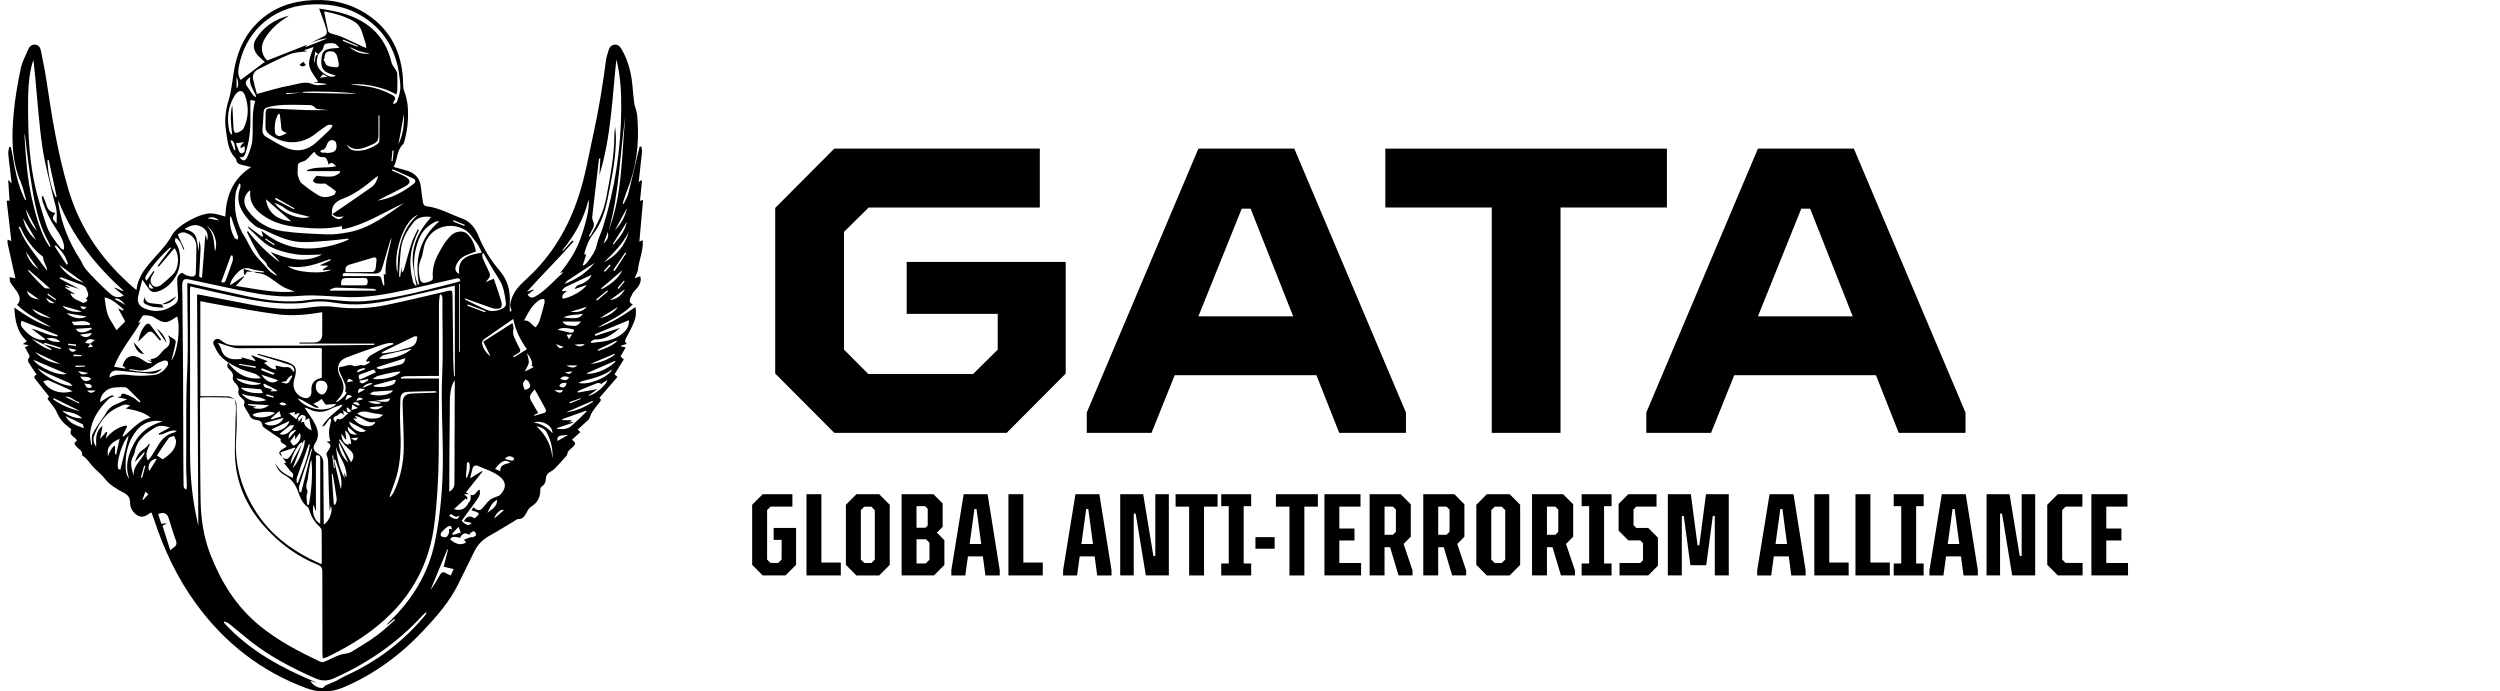 <svg xmlns="http://www.w3.org/2000/svg" width="188" height="52" viewBox="0 0 188 52" fill="none"><g clip-path="url(#clip0_1_1559)"><path d="M56.563 42.479V37.958L57.355 37.164H59.588V38.097H57.946L57.686 38.358V42.074L57.946 42.335H58.519L58.779 42.074V40.599H58.178V39.7H59.864V42.475L59.072 43.27H57.351L56.559 42.475L56.563 42.479Z" fill="black"></path><path d="M60.648 37.164H61.768V42.303H63.229V43.272H60.648V37.164Z" fill="black"></path><path d="M63.611 42.479V37.958L64.403 37.164H66.116L66.908 37.958V42.479L66.116 43.274H64.403L63.611 42.479ZM65.526 42.339L65.785 42.078V38.362L65.526 38.101H64.996L64.736 38.362V42.078L64.996 42.339H65.526Z" fill="black"></path><path d="M67.802 37.164H70.193L70.888 37.861V39.615L70.453 40.052L71.018 40.627V42.485L70.236 43.27H67.802V37.162V37.164ZM69.592 39.686L69.765 39.512V38.265L69.564 38.063H68.921V39.686H69.59H69.592ZM69.61 42.374L69.897 42.086V40.813L69.637 40.552H68.924V42.374H69.612H69.61Z" fill="black"></path><path d="M71.54 42.88L72.469 37.166H74.269L75.181 42.88V43.274H74.104L73.434 38.275H73.278L72.591 43.274H71.54V42.88ZM72.583 40.908H74.149L74.409 41.841H72.314L72.583 40.908Z" fill="black"></path><path d="M75.835 37.164H76.955V42.303H78.416V43.272H75.835V37.164Z" fill="black"></path><path d="M79.945 42.88L80.874 37.166H82.674L83.586 42.88V43.274H82.509L81.839 38.275H81.683L80.996 43.274H79.945V42.88ZM80.988 40.908H82.554L82.814 41.841H80.719L80.988 40.908Z" fill="black"></path><path d="M84.24 37.164H85.969L86.733 41.805H86.88V37.164H87.897V43.272H86.168L85.403 38.63H85.256V43.272H84.24V37.164Z" fill="black"></path><path d="M89.421 38.099H88.404V37.166H91.559V38.099H90.543V43.274H89.423V38.099H89.421Z" fill="black"></path><path d="M91.837 42.374H92.402V38.063H91.837V37.166H94.088V38.063H93.523V42.374H94.088V43.274H91.837V42.374Z" fill="black"></path><path d="M94.409 40.394H95.852V41.265H94.409V40.394Z" fill="black"></path><path d="M96.965 38.099H95.949V37.166H99.104V38.099H98.088V43.274H96.967V38.099H96.965Z" fill="black"></path><path d="M99.598 37.164H102.31V38.097H100.718V39.745H101.857V40.645H100.718V42.337H102.353V43.27H99.598V37.162V37.164Z" fill="black"></path><path d="M102.997 37.164H105.334L106.091 37.923V40.356L105.551 40.906L106.221 42.894V43.27H105.169L104.535 41.149H104.117V43.27H102.997V37.162V37.164ZM104.746 40.218L104.972 39.99V38.324L104.746 38.097H104.119V40.218H104.746Z" fill="black"></path><path d="M107.03 37.164H109.368L110.124 37.923V40.356L109.584 40.906L110.254 42.894V43.27H109.202L108.568 41.149H108.151V43.27H107.03V37.162V37.164ZM108.779 40.218L109.005 39.99V38.324L108.779 38.097H108.153V40.218H108.779Z" fill="black"></path><path d="M111.02 42.479V37.958L111.811 37.164H113.525L114.316 37.958V42.479L113.525 43.274H111.811L111.02 42.479ZM112.934 42.339L113.194 42.078V38.362L112.934 38.101H112.404L112.144 38.362V42.078L112.404 42.339H112.934Z" fill="black"></path><path d="M115.21 37.164H117.548L118.304 37.923V40.356L117.765 40.906L118.434 42.894V43.27H117.383L116.748 41.149H116.331V43.27H115.21V37.162V37.164ZM116.957 40.218L117.184 39.99V38.324L116.957 38.097H116.331V40.218H116.957Z" fill="black"></path><path d="M118.94 42.374H119.505V38.063H118.94V37.166H121.191V38.063H120.626V42.374H121.191V43.274H118.94V42.374Z" fill="black"></path><path d="M121.79 42.339H123.345L123.554 42.129V40.846L123.345 40.637H122.449L121.719 39.903V37.897L122.449 37.164H124.57V38.097H123.05L122.841 38.306V39.492L123.05 39.702H123.946L124.677 40.435V42.538L123.946 43.272H121.79V42.339Z" fill="black"></path><path d="M125.423 37.164H127.152L127.656 41.01H127.786L128.29 37.164H130.004V43.272H128.952V38.796H128.804L128.308 42.505H127.117L126.62 38.796H126.473V43.272H125.421V37.164H125.423Z" fill="black"></path><path d="M132.142 42.88L133.072 37.166H134.872L135.783 42.88V43.274H134.706L134.037 38.275H133.881L133.194 43.274H132.142V42.88ZM133.186 40.908H134.752L135.011 41.841H132.916L133.186 40.908Z" fill="black"></path><path d="M136.437 37.164H137.558V42.303H139.019V43.272H136.437V37.164Z" fill="black"></path><path d="M139.531 37.164H140.652V42.303H142.113V43.272H139.531V37.164Z" fill="black"></path><path d="M142.408 42.374H142.973V38.063H142.408V37.166H144.659V38.063H144.094V42.374H144.659V43.274H142.408V42.374Z" fill="black"></path><path d="M145.094 42.88L146.024 37.166H147.824L148.735 42.88V43.274H147.658L146.989 38.275H146.833L146.146 43.274H145.094V42.88ZM146.138 40.908H147.703L147.963 41.841H145.868L146.138 40.908Z" fill="black"></path><path d="M149.389 37.164H151.118L151.882 41.805H152.03V37.164H153.046V43.272H151.317L150.553 38.63H150.405V43.272H149.389V37.164Z" fill="black"></path><path d="M153.952 42.479V37.958L154.744 37.164H156.595V38.097H155.334L155.074 38.358V42.074L155.334 42.335H156.612V43.268H154.744L153.952 42.473V42.479Z" fill="black"></path><path d="M157.272 37.164H159.984V38.097H158.393V39.745H159.531V40.645H158.393V42.337H160.027V43.27H157.272V37.162V37.164Z" fill="black"></path><path d="M58.296 28.094V15.635L62.739 11.176H78.194V15.604H65.325L63.469 17.436V26.292L65.295 28.124H73.174L75.029 26.292V23.603H68.184V19.695H80.141V28.093L75.699 32.552H62.739L58.296 28.093V28.094Z" fill="black"></path><path d="M81.723 31.026L90.12 11.176H97.331L105.728 31.026V32.552H100.709L94.047 15.694H93.377L86.593 32.552H81.725V31.026H81.723ZM88.995 23.789H98.548L100.191 28.217H87.351L88.993 23.789H88.995Z" fill="black"></path><path d="M112.178 15.604H104.177V11.176H125.352V15.604H117.351V32.552H112.18V15.604H112.178Z" fill="black"></path><path d="M123.8 31.026L132.197 11.176H139.409L147.806 31.026V32.552H142.786L136.124 15.694H135.455L128.67 32.552H123.802V31.026H123.8ZM131.071 23.789H140.624L142.266 28.217H129.427L131.069 23.789H131.071Z" fill="black"></path><path d="M38.442 23.422C38.442 23.358 38.464 23.285 38.438 23.236C38.308 22.992 38.383 22.769 38.454 22.526C38.657 21.842 39.149 21.384 39.649 20.925C41.508 19.217 42.741 17.12 43.523 14.728C44.015 13.222 44.273 11.662 44.614 10.122C45.019 8.288 45.325 6.435 45.563 4.571C45.596 4.305 45.691 4.044 45.766 3.783C45.831 3.555 45.961 3.391 46.213 3.362C46.461 3.332 46.605 3.474 46.719 3.664C47.148 4.374 47.379 5.153 47.503 5.965C47.56 6.337 47.585 6.714 47.621 7.092C47.656 7.465 47.676 7.833 47.81 8.197C47.916 8.485 47.93 8.815 47.95 9.128C48.064 10.913 47.839 12.648 47.16 14.315C47.028 14.637 46.934 14.973 46.821 15.301C46.847 15.313 46.873 15.325 46.898 15.337C47.016 15.086 47.176 14.845 47.243 14.58C47.505 13.554 47.737 12.52 47.983 11.488C48.021 11.332 48.064 11.18 48.105 11.025L48.231 11.029C48.249 11.16 48.292 11.292 48.281 11.419C48.204 12.186 48.113 12.951 48.029 13.706C48.066 13.674 48.131 13.619 48.196 13.563C48.223 13.569 48.251 13.575 48.279 13.581C48.229 14.081 48.18 14.58 48.129 15.103C48.208 15.082 48.269 15.066 48.359 15.042C48.267 16.086 48.174 17.114 48.08 18.173C48.17 18.13 48.237 18.1 48.302 18.07C48.314 18.07 48.328 18.073 48.33 18.074C48.399 18.831 48.054 19.523 47.977 20.261C47.954 20.478 47.82 20.684 47.723 20.925C47.877 20.869 48.011 20.822 48.143 20.775C48.273 21.113 48.097 21.506 47.743 21.844C47.589 21.99 47.497 22.208 47.404 22.407C47.316 22.597 47.314 22.791 47.589 22.884C46.823 23.71 45.821 24.096 44.923 24.641C45.967 24.317 46.865 23.714 47.784 23.091C47.861 23.489 47.826 23.85 47.692 24.18C47.522 24.602 47.308 25.005 47.093 25.406C47.006 25.568 46.949 25.703 47.136 25.861C46.967 25.912 46.825 25.956 46.685 25.997C46.685 26.013 46.689 26.029 46.689 26.045C46.798 26.066 46.906 26.09 47.052 26.122C46.92 26.353 46.796 26.576 46.664 26.806C46.746 26.879 46.823 26.946 46.91 27.021C46.678 27.399 46.447 27.77 46.213 28.152C46.288 28.219 46.351 28.274 46.433 28.349C45.986 28.865 45.539 29.379 45.078 29.913C45.226 30.026 45.201 30.132 45.084 30.265C44.883 30.496 44.698 30.743 44.525 30.996C44.446 31.113 44.413 31.259 44.354 31.39C44.322 31.457 44.287 31.532 44.234 31.581C43.98 31.821 43.718 32.054 43.442 32.305C43.507 32.364 43.566 32.419 43.645 32.493C43.43 32.688 43.219 32.878 43.007 33.072C43.314 33.295 43.324 33.384 43.056 33.631C42.928 33.75 42.786 33.855 42.702 33.989C42.668 34.088 42.66 34.21 42.597 34.282C42.312 34.61 42.014 34.926 41.713 35.238C41.622 35.331 41.512 35.41 41.398 35.47C41.173 35.586 41.055 35.756 41.045 36.011C41.036 36.248 40.961 36.452 40.734 36.584C40.677 36.618 40.63 36.727 40.632 36.8C40.648 37.391 40.417 37.824 39.899 38.128C39.752 38.215 39.669 38.425 39.574 38.591C39.441 38.828 39.303 39.04 38.982 39.03C38.897 39.028 38.808 39.103 38.726 39.152C38.088 39.532 37.457 39.931 36.807 40.289C36.313 40.562 35.937 40.933 35.687 41.435C35.272 42.268 34.866 43.102 34.454 43.936C33.808 45.245 32.863 46.326 31.878 47.377C30.149 49.224 28.16 50.702 25.825 51.691C24.906 52.079 23.983 52.102 23.056 51.758C19.651 50.495 16.914 48.372 14.764 45.43C13.33 43.471 12.325 41.323 11.573 39.036C11.526 38.893 11.473 38.755 11.422 38.615C11.414 38.591 11.394 38.573 11.364 38.53C11.307 38.567 11.248 38.599 11.197 38.638C10.805 38.945 10.447 38.925 10.1 38.571C9.895 38.362 9.781 38.111 9.781 37.814C9.781 37.452 9.661 37.233 9.295 37.047C8.773 36.78 8.223 36.442 7.875 35.989C7.585 35.612 7.213 35.359 6.918 35.017C6.691 34.756 6.516 34.452 6.209 34.268C6.195 34.26 6.177 34.24 6.177 34.226C6.221 33.882 5.91 33.778 5.74 33.578C5.553 33.358 5.553 33.311 5.784 33.129C5.685 32.835 5.118 32.781 5.364 32.281C5.285 32.216 5.197 32.133 5.098 32.062C4.72 31.789 4.46 31.443 4.271 31.004C4.116 30.642 3.82 30.342 3.574 29.998C3.6 29.956 3.639 29.891 3.686 29.814C3.355 29.395 3.029 28.972 2.692 28.557C2.566 28.403 2.497 28.272 2.761 28.181C2.542 27.855 2.329 27.555 2.14 27.238C2.097 27.165 2.097 27.005 2.148 26.95C2.249 26.839 2.235 26.762 2.17 26.651C2.07 26.48 1.981 26.3 1.878 26.108C1.967 26.064 2.042 26.029 2.172 25.965C1.993 25.93 1.873 25.906 1.719 25.875C1.827 25.794 1.92 25.726 2.022 25.649C1.278 24.983 1.126 24.102 1.079 23.129C1.963 23.746 2.838 24.315 3.858 24.605C2.971 24.086 2.024 23.661 1.284 22.919C1.559 22.652 1.544 22.299 1.248 21.892C1.089 21.674 0.916 21.465 0.782 21.231C0.721 21.125 0.74 20.972 0.724 20.84C0.853 20.866 0.981 20.891 1.109 20.921C1.146 20.929 1.179 20.953 1.16 20.945C0.967 20.081 0.766 19.195 0.573 18.31C0.555 18.227 0.571 18.138 0.571 18.019C0.671 18.057 0.748 18.084 0.853 18.124C0.734 17.11 0.618 16.108 0.5 15.092H0.719C0.683 14.582 0.65 14.079 0.616 13.577C0.638 13.573 0.658 13.569 0.679 13.563C0.728 13.627 0.776 13.692 0.825 13.755C0.841 13.753 0.854 13.749 0.87 13.747C0.829 13.388 0.789 13.028 0.748 12.668C0.705 12.302 0.648 11.937 0.622 11.569C0.61 11.401 0.663 11.227 0.687 11.057C0.73 11.057 0.772 11.057 0.815 11.055C0.864 11.304 0.923 11.553 0.965 11.804C1.126 12.81 1.339 13.805 1.749 14.746C1.794 14.848 1.843 14.947 1.892 15.048C1.914 15.04 1.936 15.032 1.959 15.024C1.829 14.582 1.743 14.121 1.561 13.7C0.843 12.014 0.872 10.251 1.032 8.487C1.132 7.374 1.329 6.267 1.556 5.172C1.662 4.658 1.924 4.174 2.138 3.686C2.235 3.466 2.418 3.32 2.684 3.362C2.932 3.399 3.031 3.595 3.074 3.806C3.222 4.536 3.375 5.265 3.485 6.003C3.901 8.798 4.348 11.585 5.161 14.303C6.057 17.294 7.782 19.709 10.134 21.708C10.165 21.735 10.203 21.753 10.271 21.797C10.374 20.739 11.036 20.029 11.68 19.308C12.138 18.792 12.611 18.296 12.944 17.671C13.334 16.944 15.063 16.009 15.884 16.044C16.236 16.06 16.585 16.197 16.943 16.282C17.001 14.797 17.461 13.465 18.885 12.565C18.613 12.498 18.383 12.435 18.153 12.385C17.96 12.344 17.808 12.271 17.773 12.047C17.763 11.982 17.723 11.911 17.678 11.862C17.136 11.3 17.113 10.561 16.997 9.857C16.867 9.065 16.957 8.298 17.195 7.521C17.394 6.872 17.461 6.18 17.566 5.506C17.773 4.158 18.22 2.929 19.167 1.911C20.187 0.812 21.455 0.229 22.922 0.059C24.513 -0.125 26.028 0.11 27.416 0.96C29.157 2.025 30.071 3.605 30.279 5.617C30.315 5.957 30.297 6.303 30.342 6.641C30.37 6.851 30.478 7.048 30.529 7.256C30.587 7.499 30.642 7.746 30.661 7.995C30.726 8.841 30.661 9.679 30.439 10.5C30.407 10.618 30.394 10.768 30.315 10.842C29.819 11.302 29.915 11.996 29.602 12.552C29.917 12.64 30.206 12.727 30.5 12.803C31.172 12.975 31.587 13.37 31.656 14.091C31.693 14.491 31.748 14.892 31.819 15.287C31.835 15.37 31.947 15.491 32.024 15.499C33.009 15.61 33.861 16.11 34.769 16.44C35.388 16.665 35.756 17.183 35.996 17.78C36.376 18.717 36.898 19.559 37.554 20.326C38.149 21.02 38.389 21.832 38.336 22.741C38.322 22.967 38.334 23.194 38.334 23.419C38.373 23.419 38.413 23.419 38.452 23.419L38.442 23.422ZM28.111 30.16C28.389 30.18 28.665 30.204 28.942 30.217C29.106 30.225 29.263 30.212 29.346 29.954C28.909 30.03 28.515 30.097 28.119 30.166C27.965 30.178 27.812 30.188 27.658 30.2C28.131 30.405 28.481 30.419 28.682 30.302C28.509 30.259 28.31 30.212 28.111 30.162V30.16ZM6.788 25.839C6.729 25.932 6.67 26.025 6.613 26.12C6.737 26.108 6.861 26.094 7.003 26.08C6.926 25.999 6.851 25.924 6.778 25.849C6.886 25.762 6.997 25.677 7.125 25.576C6.745 25.438 6.589 25.483 6.402 25.79C6.542 25.809 6.664 25.825 6.788 25.841V25.839ZM3.261 25.878L2.402 25.479C2.834 25.853 3.3 26.161 3.838 26.329C3.852 26.305 3.865 26.282 3.877 26.258C3.669 26.13 3.46 25.999 3.253 25.871C3.684 25.999 4.116 26.128 4.547 26.256C4.557 26.223 4.565 26.189 4.574 26.155C4.181 26.029 3.789 25.9 3.393 25.784C3.361 25.774 3.306 25.845 3.261 25.878ZM22.713 6.961C22.765 6.967 22.818 6.977 22.869 6.977C24.049 7.003 25.228 7.027 26.408 7.05C26.548 7.052 26.687 7.05 26.829 7.05C26.065 6.912 23.464 6.835 22.796 6.914C22.769 6.918 22.743 6.947 22.717 6.963C22.32 6.975 21.924 6.985 21.526 6.997C21.526 7.025 21.53 7.054 21.532 7.082C21.926 7.04 22.32 6.999 22.715 6.957L22.713 6.961ZM22.712 33.368C22.707 33.327 22.704 33.285 22.7 33.236C22.333 33.479 21.843 34.444 21.861 34.918C21.942 34.772 22.003 34.659 22.064 34.547C22.282 34.151 22.501 33.756 22.719 33.36C22.489 33.957 22.259 34.556 22.012 35.197C22.465 34.792 23.038 33.376 22.893 33.056C22.83 33.165 22.77 33.267 22.712 33.37V33.368ZM23.94 4.079C23.867 4.024 23.797 3.969 23.692 3.887C23.661 4.19 23.631 4.469 23.604 4.745C23.672 4.629 23.706 4.504 23.712 4.38C23.722 4.222 23.793 4.125 23.94 4.077C23.712 4.684 23.81 5.087 24.275 5.457C24.671 5.773 25.006 5.856 25.262 5.686C25.092 5.633 24.935 5.585 24.779 5.532C24.245 5.344 24.09 5.016 24.188 4.301C24.25 3.852 24.468 3.678 25.017 3.638C25.183 3.627 25.35 3.615 25.526 3.601C25.39 3.47 25.297 3.31 25.171 3.279C24.978 3.229 24.758 3.241 24.559 3.275C24.431 3.296 24.336 3.372 24.316 3.575C24.299 3.755 24.076 3.913 23.942 4.079H23.94ZM19.023 20.427C19.289 20.448 19.555 20.47 19.821 20.492L19.828 20.405C19.511 20.348 19.183 20.328 18.881 20.225C18.432 20.069 18.119 20.219 17.824 20.543C17.599 20.788 17.369 21.022 17.306 21.455C17.678 21.204 17.997 20.988 18.316 20.773L18.363 20.812C18.16 21.034 17.96 21.257 17.737 21.5C19.226 21.724 20.669 22.073 22.174 21.925C21.884 21.812 21.597 21.731 21.339 21.595C21.071 21.453 20.827 21.261 20.579 21.083C20.23 20.83 19.884 20.583 19.431 20.545C19.293 20.534 19.159 20.466 19.025 20.425L19.023 20.427ZM35.299 37.164H34.888C35.195 37.409 35.206 37.432 35.073 37.581C35.057 37.547 35.043 37.514 35.025 37.476C34.726 37.751 34.435 38.016 34.139 38.286C34.693 38.46 35.019 38.233 35.248 37.796C35.283 37.727 35.366 37.672 35.378 37.602C35.401 37.476 35.39 37.343 35.392 37.213C35.754 37.34 35.791 36.919 36.079 36.814C36.079 36.954 36.106 37.087 36.071 37.197C36.024 37.343 35.939 37.484 35.849 37.608C35.472 38.134 35.088 38.652 34.708 39.17C35.088 39.526 35.277 39.565 35.47 39.324C35.272 39.281 35.082 39.239 34.886 39.198C35.106 38.802 35.344 38.739 35.677 38.982C35.74 38.933 35.811 38.883 35.874 38.824C36.057 38.65 36.038 38.567 35.793 38.48C35.689 38.443 35.583 38.415 35.455 38.375C35.51 38.286 35.551 38.219 35.594 38.148C35.911 38.417 36.106 38.427 36.29 38.207C36.463 38 36.628 37.78 36.827 37.6C36.945 37.494 37.119 37.448 37.268 37.377C37.385 37.322 37.53 37.3 37.613 37.213C38.113 36.685 38.09 36.191 37.473 35.756C37.018 35.434 36.457 35.26 35.937 35.037C35.768 34.964 35.598 35.019 35.539 35.221C35.472 35.452 35.423 35.689 35.356 35.972C35.681 35.77 35.957 35.598 36.234 35.426C36.248 35.442 36.264 35.458 36.278 35.474C35.866 35.987 35.457 36.502 35.031 37.033C35.136 37.085 35.218 37.124 35.301 37.166L35.299 37.164ZM23.389 3.217C23.633 3.091 23.873 2.951 24.125 2.844C24.588 2.648 24.655 2.567 24.511 2.095C24.36 1.598 24.165 1.116 23.995 0.64C24.431 0.719 24.925 0.786 25.407 0.903C27.467 1.405 28.942 2.535 29.444 4.712C29.488 4.896 29.643 5.052 29.74 5.226C29.797 5.329 29.87 5.439 29.874 5.55C29.89 5.971 29.884 6.394 29.876 6.815C29.876 6.908 29.83 7.003 29.803 7.106C28.609 6.422 27.048 6.256 26.363 6.354C26.719 6.394 27.111 6.43 27.501 6.485C28.198 6.584 28.86 6.799 29.484 7.135C29.7 7.252 29.801 7.372 29.628 7.602C29.592 7.649 29.59 7.72 29.572 7.78C29.592 7.795 29.614 7.811 29.634 7.827C29.714 7.762 29.84 7.712 29.866 7.629C29.966 7.317 30.084 6.997 30.102 6.673C30.122 6.301 30.061 5.92 30.008 5.548C29.73 3.625 28.797 2.13 27.109 1.144C25.868 0.42 24.515 0.236 23.107 0.357C20.429 0.586 18.422 2.419 17.95 5.068C17.887 5.419 17.908 5.765 18.103 6.012C18.712 5.556 19.308 5.107 19.913 4.654C19.771 4.526 19.594 4.386 19.441 4.224C19.068 3.832 18.974 3.393 19.224 2.974C19.793 2.018 20.657 1.454 21.717 1.179C21.654 1.241 21.581 1.288 21.508 1.334C20.878 1.719 20.356 2.217 19.953 2.838C19.555 3.451 19.622 4.097 20.092 4.55C21.099 4.152 22.089 3.763 23.078 3.374C23.044 3.421 23.011 3.466 22.954 3.546C23.533 3.318 24.078 3.105 24.618 2.893C24.19 2.905 23.789 3.057 23.389 3.221V3.217ZM21.193 34.329C20.931 34.094 20.937 33.973 21.223 33.793C21.337 33.72 21.451 33.647 21.553 33.582C21.441 33.335 21.024 33.376 21.11 33.013C20.709 32.74 20.309 32.473 19.913 32.198C19.838 32.145 19.74 32.064 19.732 31.987C19.698 31.678 19.502 31.607 19.244 31.577C19.023 31.552 18.854 31.455 18.761 31.23C18.696 31.073 18.578 30.941 18.499 30.791C18.434 30.664 18.314 30.498 18.352 30.401C18.446 30.164 18.332 30.061 18.18 29.941C18.007 29.804 17.885 29.636 17.932 29.397C17.979 29.152 17.879 28.988 17.704 28.822C17.595 28.719 17.473 28.523 17.503 28.403C17.57 28.116 17.438 27.964 17.264 27.792C17.077 27.608 17.064 27.527 17.142 27.268C17.776 28.087 18.548 28.583 19.618 28.436C19.48 28.292 19.326 28.17 19.151 28.102C18.777 27.958 18.373 27.883 18.013 27.711C17.276 27.361 16.546 26.985 16.195 26.169C16.11 25.973 15.919 25.78 16.136 25.574C16.351 25.372 16.559 25.544 16.723 25.671C17.081 25.948 17.481 25.991 17.91 25.989C19.417 25.983 20.921 25.999 22.428 25.991C24.293 25.981 26.156 25.96 28.021 25.94C28.068 25.94 28.115 25.918 28.164 25.904C28.162 25.883 28.159 25.861 28.157 25.841H22.515C22.515 25.813 22.515 25.786 22.515 25.756C22.875 25.756 23.233 25.756 23.594 25.756C24.019 25.756 24.232 25.545 24.232 25.123V23.481C24.157 23.491 24.116 23.493 24.074 23.5C22.991 23.686 21.896 23.773 20.807 23.627C19.439 23.443 18.08 23.19 16.719 22.961C16.169 22.868 15.622 22.753 15.065 22.647V29.793C15.177 29.793 15.274 29.793 15.368 29.793C15.963 29.794 16.559 29.783 17.154 29.808C17.314 29.816 17.467 29.937 17.625 30.006C17.43 29.966 17.237 29.901 17.042 29.893C16.5 29.873 15.957 29.873 15.415 29.872C15.297 29.872 15.177 29.889 15.057 29.899C15.049 29.96 15.041 29.994 15.041 30.028C15.053 32.532 15.043 35.037 15.082 37.541C15.104 38.956 15.291 40.334 15.817 41.686C16.638 43.794 17.776 45.628 19.543 47.067C20.937 48.202 22.509 49.016 24.116 49.777C24.198 49.817 24.332 49.785 24.427 49.748C24.945 49.542 25.413 49.218 25.988 49.154C26.156 49.137 26.335 49.079 26.479 48.99C27.097 48.609 27.723 48.237 28.308 47.81C28.8 47.45 29.244 47.022 29.706 46.622C29.687 46.599 29.669 46.577 29.649 46.553C29.468 46.699 29.289 46.846 29.108 46.994C29.135 46.887 29.2 46.83 29.263 46.77C30.998 45.1 32.219 43.127 32.709 40.743C33.141 38.638 33.308 36.513 33.304 34.359C33.3 32.317 33.158 30.277 33.253 28.229C33.328 26.572 33.269 24.908 33.269 23.247C33.269 22.967 33.279 22.684 33.269 22.404C33.265 22.312 33.212 22.224 33.18 22.135C33.145 22.142 33.109 22.148 33.076 22.156C33.052 22.388 33.011 22.621 33.011 22.852C33.005 24.548 33.007 26.244 33.007 27.94V28.268C32.877 28.268 32.782 28.268 32.688 28.268C31.971 28.274 31.252 28.276 30.535 28.29C30.403 28.292 30.273 28.34 30.142 28.365C30.147 28.399 30.151 28.43 30.157 28.464H33.009C33.009 29.089 33.009 29.676 33.009 30.263C33.005 31.564 33.003 32.864 32.991 34.165C32.973 35.93 32.881 37.691 32.658 39.447C32.327 42.036 31.278 44.258 29.435 46.116C28.042 47.52 26.404 48.538 24.643 49.39C24.539 49.441 24.423 49.465 24.279 49.512C24.265 49.346 24.247 49.216 24.245 49.087C24.242 47.049 24.236 45.009 24.238 42.971C24.238 42.72 24.159 42.576 23.913 42.477C22.392 41.864 21.097 40.923 19.994 39.716C18.651 38.247 17.814 36.531 17.682 34.531C17.619 33.562 17.712 32.586 17.709 31.613C17.709 31.075 17.832 30.526 17.619 30C17.676 30.128 17.78 30.255 17.782 30.384C17.794 31.18 17.834 31.983 17.769 32.775C17.591 34.914 18.17 36.845 19.33 38.607C20.323 40.113 21.701 41.194 23.29 42.013C23.574 42.159 23.869 42.285 24.159 42.42C24.183 42.37 24.196 42.355 24.196 42.339C24.196 41.522 24.198 40.706 24.186 39.89C24.186 39.799 24.119 39.688 24.051 39.625C23.657 39.277 23.403 38.848 23.255 38.348C23.231 38.267 23.194 38.168 23.131 38.124C22.707 37.826 22.55 37.336 22.389 36.909C22.184 36.365 21.886 35.989 21.394 35.721C21.032 35.523 20.795 35.213 20.689 34.809C20.967 35.379 21.453 35.687 22.012 35.936C22.077 35.717 22.042 35.574 21.875 35.466C21.814 35.426 21.78 35.345 21.731 35.286C21.622 35.153 21.514 35.021 21.404 34.89L21.299 34.894C21.376 34.855 21.453 34.817 21.512 34.788C21.406 34.626 21.327 34.503 21.248 34.38C21.412 34.527 21.599 34.576 21.748 34.392C21.924 34.177 22.06 33.93 22.211 33.697L22.166 33.655C21.809 33.776 21.453 33.896 21.087 34.019C21.134 34.141 21.169 34.238 21.207 34.335L21.193 34.329ZM14.307 21.54C14.301 21.637 14.289 21.724 14.289 21.81C14.289 25.766 14.301 29.719 14.289 33.675C14.285 35.163 14.368 36.642 14.622 38.108C14.708 38.607 14.822 39.101 14.915 39.556C14.884 33.774 14.85 27.964 14.819 22.142C14.901 22.15 14.947 22.15 14.988 22.158C16.378 22.427 17.769 22.698 19.161 22.963C20.457 23.21 21.762 23.321 23.076 23.143C23.763 23.05 24.446 22.981 25.138 23.076C26.433 23.25 27.727 23.206 29.001 22.945C30.541 22.629 32.069 22.253 33.602 21.897C33.993 21.806 34.025 21.82 34.029 22.222C34.047 23.846 34.06 25.471 34.084 27.096C34.09 27.494 34.123 27.891 34.143 28.288C34.163 28.288 34.184 28.286 34.204 28.284V21.484C34.1 21.506 34.015 21.524 33.93 21.542C32.473 21.876 31.018 22.222 29.559 22.54C28.113 22.856 26.652 23.022 25.181 22.767C24.454 22.641 23.743 22.631 23.021 22.757C22.737 22.807 22.446 22.809 22.158 22.819C20.677 22.864 19.228 22.627 17.788 22.32C16.634 22.075 15.486 21.805 14.307 21.54ZM18.224 26.997C18.188 26.94 18.168 26.91 18.137 26.859C18.503 26.962 18.838 27.055 19.175 27.148C19.184 27.128 19.194 27.106 19.202 27.086C19.1 26.972 18.997 26.859 18.895 26.744L18.923 26.713C19.311 26.857 19.7 27.001 20.14 27.165C20.017 27.227 19.951 27.26 19.856 27.306C20.173 27.478 20.372 27.806 20.776 27.774C20.752 27.673 20.734 27.596 20.709 27.482C20.843 27.509 20.941 27.533 21.041 27.551C21.181 27.576 21.329 27.636 21.461 27.612C21.683 27.571 21.833 27.642 21.961 27.81C22.003 27.865 22.052 27.915 22.119 27.994C22.17 27.679 22.026 27.515 21.804 27.44C21.108 27.209 20.405 26.997 19.706 26.78C19.592 26.744 19.476 26.713 19.362 26.677C19.37 26.651 19.378 26.624 19.385 26.598C20.039 26.78 20.697 26.946 21.347 27.144C22.284 27.428 22.394 27.652 22.117 28.575C21.939 29.16 22.259 29.743 22.847 29.917C23.153 30.006 23.393 29.844 23.42 29.524C23.43 29.411 23.413 29.294 23.42 29.182C23.446 28.82 23.645 28.577 23.988 28.474C24.062 28.452 24.137 28.434 24.2 28.417V26.197C24.145 26.189 24.112 26.177 24.076 26.177C22.046 26.177 20.014 26.165 17.983 26.189C17.727 26.193 17.515 26.134 17.288 26.06C16.991 25.963 16.693 25.871 16.394 25.776C16.457 25.958 16.587 26.07 16.615 26.203C16.701 26.632 16.981 26.883 17.361 26.982C17.625 27.051 17.924 26.995 18.224 26.995V26.997ZM45.142 11.925C45.116 11.923 45.088 11.921 45.063 11.917C45.053 11.949 45.035 11.978 45.033 12.01C44.88 13.326 44.722 14.643 44.574 15.959C44.551 16.167 44.498 16.416 44.58 16.582C44.744 16.904 44.612 17.136 44.472 17.39C44.407 17.511 44.344 17.634 44.269 17.776C44.34 17.772 44.364 17.778 44.371 17.77C44.395 17.746 44.417 17.719 44.434 17.689C44.943 16.797 45.4 15.896 45.593 14.858C45.886 13.287 46.203 11.723 46.199 10.114C46.199 9.926 46.234 9.739 46.254 9.551C46.313 9.958 46.325 10.359 46.311 10.761C46.262 12.188 45.969 13.579 45.689 14.975C45.494 15.941 45.191 16.847 44.578 17.643C44.248 18.073 44.068 18.59 43.925 19.12C43.995 19.128 44.039 19.134 44.086 19.14C43.995 19.417 43.911 19.676 43.824 19.933L43.889 19.972C43.984 19.889 44.1 19.818 44.171 19.719C44.454 19.318 44.765 18.944 44.874 18.428C44.968 17.972 45.197 17.545 45.337 17.096C46.236 14.212 46.693 11.255 46.717 8.236C46.727 7.044 46.67 5.848 46.404 4.676C46.39 4.617 46.364 4.56 46.345 4.502C46.041 7.414 45.941 10.339 45.078 13.158C45.1 12.747 45.12 12.336 45.142 11.925ZM14.084 21.287C14.187 21.304 14.261 21.312 14.336 21.328C15.734 21.64 17.133 21.963 18.533 22.267C20.096 22.607 21.678 22.805 23.273 22.552C23.944 22.445 24.586 22.5 25.248 22.573C25.974 22.652 26.719 22.706 27.446 22.647C29.852 22.449 32.168 21.775 34.498 21.188C34.549 21.174 34.586 21.105 34.63 21.061C34.576 21.016 34.527 20.945 34.466 20.931C34.395 20.915 34.31 20.941 34.236 20.959C33.009 21.239 31.784 21.53 30.555 21.802C29.102 22.125 27.637 22.39 26.14 22.342C25.25 22.314 24.36 22.227 23.47 22.214C22.824 22.204 22.178 22.301 21.532 22.293C20.214 22.275 18.927 22.022 17.642 21.747C16.506 21.504 15.37 21.261 14.232 21.018C13.84 20.935 13.716 21.028 13.702 21.433C13.694 21.678 13.714 21.925 13.716 22.17C13.733 24.119 13.757 26.07 13.767 28.019C13.779 30.215 13.779 32.412 13.787 34.608C13.789 35.215 13.796 35.819 13.804 36.426C13.806 36.577 13.796 36.741 14.027 36.812C14.035 36.695 14.051 36.602 14.049 36.509C14.033 35.966 13.995 35.422 14.001 34.879C14.027 32.613 13.96 30.35 14.07 28.083C14.177 25.936 14.088 23.779 14.086 21.627C14.086 21.524 14.086 21.419 14.086 21.291L14.084 21.287ZM4.257 16.819C4.257 16.469 4.289 16.143 4.25 15.827C4.21 15.507 4.09 15.198 4.019 14.882C3.73 13.591 3.365 12.31 3.178 11.004C2.926 9.242 2.812 7.459 2.639 5.686C2.599 5.295 2.558 4.905 2.517 4.514C2.396 4.819 2.326 5.125 2.274 5.435C2.075 6.619 2.105 7.815 2.119 9.009C2.142 10.99 2.327 12.953 2.855 14.87C3.044 15.554 3.249 16.234 3.476 16.906C3.702 17.582 4.143 18.134 4.586 18.679C4.632 18.735 4.718 18.756 4.785 18.794C4.799 18.715 4.83 18.634 4.823 18.557C4.769 18.031 4.486 17.602 4.202 17.181C3.777 16.552 3.442 15.88 3.208 15.159C3.166 15.034 3.164 14.896 3.145 14.763C3.174 14.758 3.204 14.752 3.233 14.746C3.32 14.961 3.426 15.169 3.487 15.392C3.58 15.724 3.751 15.95 4.11 15.997C4.122 15.997 4.129 16.023 4.139 16.036C3.909 16.42 3.913 16.448 4.261 16.819H4.257ZM19.318 7.066C20.199 6.835 21.024 6.564 21.871 6.418C22.41 6.325 22.954 6.064 23.548 6.345C23.81 6.469 24.179 6.366 24.498 6.366C24.498 6.343 24.498 6.321 24.498 6.297C24.208 6.265 23.919 6.236 23.629 6.204C23.629 6.194 23.629 6.184 23.629 6.177C23.728 6.167 23.824 6.155 23.934 6.143C23.086 4.941 23.08 4.902 23.582 3.536C23.352 3.613 23.139 3.684 22.861 3.777C22.995 3.822 23.054 3.842 23.113 3.862C22.646 3.905 22.17 3.925 21.756 4.093C20.965 4.415 20.205 4.817 19.437 5.196C19.135 5.344 18.962 5.599 19.033 5.947C19.114 6.339 19.23 6.724 19.316 7.062L19.318 7.066ZM8.572 27.576C8.871 27.628 9.147 27.675 9.423 27.721L9.441 27.668C9.368 27.614 9.295 27.561 9.224 27.509C9.372 26.944 9.73 26.677 10.224 26.806C10.435 26.861 10.628 27.001 10.817 27.124C11 27.242 11.175 27.367 11.441 27.284C11.319 27.207 11.219 27.144 11.055 27.041C11.205 27.096 11.284 27.124 11.384 27.161C11.355 27.082 11.335 27.033 11.327 27.013C11.459 26.978 11.591 26.964 11.701 26.91C12.034 26.746 12.172 26.377 12.495 26.169C12.796 25.975 12.859 25.578 12.621 25.208C12.721 25.258 12.78 25.311 12.847 25.351C13.259 25.584 13.261 25.582 13.151 26.058C13.068 26.412 12.977 26.766 12.889 27.12C13.359 26.507 13.592 24.598 13.32 23.809C13.289 23.823 13.255 23.833 13.227 23.852C12.518 24.357 12.32 24.337 11.609 23.874C11.392 23.734 11.079 23.702 10.811 23.71C10.705 23.714 10.606 23.959 10.506 24.096C10.474 24.137 10.451 24.184 10.429 24.232C10.421 24.25 10.431 24.275 10.435 24.303C10.496 24.254 10.551 24.21 10.604 24.167C9.97 25.321 9.062 26.3 8.574 27.578L8.572 27.576ZM10.705 21.022C10.587 21.488 10.476 21.872 10.394 22.263C10.295 22.728 10.459 23.03 10.896 23.206C11.561 23.475 12.215 23.443 12.838 23.083C13.028 22.973 13.255 22.834 13.338 22.651C13.426 22.453 13.373 22.186 13.367 21.949C13.361 21.648 13.326 21.346 13.328 21.045C13.328 20.787 13.46 20.599 13.708 20.506C13.844 20.678 14.385 20.856 14.586 20.771C14.651 20.743 14.72 20.63 14.722 20.555C14.748 19.889 14.765 19.221 14.769 18.555C14.771 18.061 14.515 17.727 14.068 17.543C13.806 17.434 13.558 17.45 13.371 17.649C13.54 18.023 13.7 18.381 13.861 18.737C13.838 18.748 13.814 18.758 13.791 18.77C13.651 18.448 13.578 18.082 13.204 17.881C13.174 18.001 13.137 18.144 13.192 18.227C13.54 18.748 13.592 19.32 13.513 19.919C13.391 20.852 12.611 21.753 11.782 21.941C11.526 21.998 11.337 21.935 11.191 21.721C11.047 21.512 10.902 21.306 10.703 21.022H10.705ZM26.199 18.023C26.195 17.995 26.191 17.97 26.187 17.942C25.663 17.997 25.14 18.069 24.616 18.108C23.956 18.157 23.29 18.231 22.633 18.201C21.664 18.157 20.801 17.73 19.933 17.327C19.634 17.189 19.305 17.122 19.06 16.873C18.974 16.786 18.869 16.716 18.787 16.628C18.111 15.912 17.692 15.123 18.07 14.105C18.099 14.022 18.074 13.919 18.074 13.826L17.985 13.807C17.895 14.046 17.759 14.279 17.723 14.526C17.558 15.724 17.753 16.851 18.442 17.869C18.539 18.011 18.598 18.181 18.684 18.331C18.848 18.616 18.995 18.916 19.194 19.174C19.448 19.502 19.762 19.782 20.025 20.105C20.256 20.385 20.502 20.63 20.868 20.733C20.596 20.472 20.323 20.211 20.122 20.017C20.002 19.616 19.663 19.48 19.511 19.211C19.348 18.922 19.173 18.64 19.015 18.347C18.858 18.051 18.716 17.744 18.568 17.442C18.592 17.422 18.615 17.4 18.639 17.381C19.328 18.268 20.12 19.041 21.012 19.713C20.931 19.567 20.821 19.45 20.711 19.334C20.596 19.213 20.482 19.092 20.342 18.944C21.638 19.486 22.895 19.822 24.22 19.144C23.543 19.144 22.879 19.221 22.243 19.122C21.571 19.017 20.87 18.845 20.281 18.521C19.706 18.205 19.255 17.659 18.751 17.213C18.704 17.171 18.672 17.114 18.633 17.064C18.643 17.054 18.655 17.047 18.665 17.037C19.015 17.296 19.364 17.553 19.714 17.811C19.736 17.792 19.759 17.774 19.781 17.754C19.75 17.645 19.716 17.537 19.661 17.351C20.632 18.146 21.668 18.614 22.857 18.677C24.025 18.739 25.136 18.488 26.201 18.027L26.199 18.023ZM36.234 19.002C36.102 18.747 36.01 18.47 35.839 18.26C35.535 17.893 35.334 17.456 34.848 17.218C33.542 16.584 32.085 17.296 31.847 18.733C31.804 18.99 31.758 19.256 31.654 19.494C31.424 20.017 31.467 20.541 31.607 21.065C31.63 21.156 31.794 21.285 31.875 21.275C32.093 21.245 32.339 21.192 32.501 21.059C32.589 20.988 32.53 20.735 32.538 20.563C32.54 20.51 32.546 20.458 32.55 20.405C32.599 19.697 32.944 19.1 33.288 18.511C33.456 18.227 33.67 17.964 33.899 17.724C34.234 17.377 34.822 17.305 35.12 17.576C35.508 17.928 35.687 18.399 35.797 18.907C35.537 19.006 35.299 19.09 35.065 19.187C34.71 19.336 34.452 19.591 34.303 19.946C34.179 20.243 34.257 20.458 34.525 20.597C34.444 19.602 34.852 19.215 36.23 19.002H36.234ZM25.746 30.514C25.734 30.486 25.723 30.457 25.711 30.429C25.437 30.532 25.149 30.607 24.893 30.743C24.34 31.036 23.8 31.05 23.245 30.761C23.125 30.7 22.987 30.674 22.897 30.644C23.172 31.069 23.495 31.479 23.718 31.935C23.932 32.374 24.015 32.856 23.706 33.321C23.493 33.643 23.562 33.894 23.885 34.084C24.153 34.24 24.311 34.454 24.311 34.778C24.318 36.235 24.332 37.691 24.344 39.15C24.344 39.243 24.344 39.334 24.344 39.443C24.759 39.227 25.061 38.405 24.882 38.041C24.85 38.172 24.821 38.3 24.789 38.427C24.726 37.166 24.706 35.912 24.671 34.657C24.667 34.483 24.588 34.311 24.543 34.139C24.559 34.038 24.653 33.936 24.726 33.819C24.927 33.495 24.893 33.402 24.549 33.218C24.647 33.204 24.744 33.188 24.84 33.175C24.723 32.792 24.71 32.418 24.801 32.052C24.832 31.923 24.866 31.797 24.891 31.668C24.901 31.617 24.891 31.562 24.891 31.508C24.862 31.494 24.832 31.479 24.805 31.465C24.673 31.647 24.545 31.831 24.409 32.006C24.385 32.038 24.322 32.04 24.214 32.078C24.624 31.378 25.246 31.006 25.746 30.512V30.514ZM4.372 15.05C4.378 15.127 4.379 15.206 4.391 15.283C4.614 16.819 5.189 18.217 6.028 19.514C6.166 19.727 6.246 19.982 6.404 20.18C6.648 20.488 6.924 20.773 7.201 21.051C7.572 21.423 7.944 21.797 8.344 22.135C8.615 22.364 8.946 22.417 9.307 22.227C9.053 22.02 8.818 21.828 8.584 21.637C8.716 21.646 8.816 21.698 8.919 21.747C9.023 21.799 9.129 21.85 9.236 21.901C9.249 21.884 9.261 21.868 9.275 21.85C7.166 19.931 5.413 17.754 4.376 15.052L4.372 15.05ZM23.627 11.407C23.446 11.599 23.288 11.773 23.121 11.937C23.048 12.008 22.96 12.081 22.865 12.111C22.385 12.265 22.383 12.259 22.385 12.769C22.385 12.909 22.361 13.059 22.402 13.188C22.469 13.398 22.532 13.655 22.686 13.785C23.068 14.113 23.489 14.404 23.919 14.671C24.308 14.914 24.732 14.835 25.124 14.651C25.199 14.617 25.273 14.394 25.252 14.376C25.008 14.176 24.75 13.989 24.482 13.82C24.413 13.777 24.293 13.82 24.198 13.817C24.043 13.809 23.881 13.811 23.733 13.771C23.653 13.749 23.525 13.615 23.537 13.589C23.6 13.461 23.682 13.318 23.797 13.243C23.873 13.194 24.015 13.247 24.129 13.253C24.373 13.265 24.618 13.293 24.862 13.281C25.14 13.265 25.39 13.166 25.579 12.955L25.567 12.868H23.093C23.093 12.842 23.093 12.818 23.093 12.793C23.799 12.488 24.578 12.684 25.303 12.488C25.112 12.421 24.98 12.065 24.718 12.383C24.669 12.235 24.635 12.087 24.569 11.957C24.533 11.889 24.431 11.804 24.37 11.812C24.035 11.858 23.816 11.7 23.629 11.409L23.627 11.407ZM43.042 18.076C43.072 18.106 43.101 18.134 43.131 18.163C42.01 19.442 40.789 20.63 39.62 21.945C39.821 21.872 39.966 21.818 40.112 21.767C40.118 21.783 40.126 21.799 40.132 21.814C39.98 21.929 39.826 22.044 39.677 22.156C39.834 22.399 40.002 22.435 40.252 22.295C41.055 21.838 41.63 21.121 42.314 20.526C42.319 20.52 42.31 20.494 42.306 20.458C42.253 20.482 42.207 20.502 42.107 20.545C42.769 19.729 43.302 18.905 43.645 17.964C44.08 16.764 44.371 15.475 44.259 15.018C43.899 16.481 43.208 17.713 42.286 18.824C42.306 18.834 42.324 18.845 42.343 18.855C42.575 18.596 42.808 18.339 43.04 18.08L43.042 18.076ZM25.703 17.003C24.592 17.252 23.503 17.191 22.412 17.08C21.451 16.981 20.537 16.754 19.738 16.169C19.125 15.722 18.73 15.175 18.82 14.37C18.82 14.358 18.802 14.344 18.791 14.327C18.771 14.338 18.745 14.346 18.728 14.362C18.306 14.754 18.251 15.281 18.611 15.787C19.257 16.691 20.169 17.226 21.236 17.381C22.353 17.541 23.489 17.584 24.62 17.624C25.148 17.642 25.685 17.562 26.207 17.466C27.824 17.165 29.08 16.159 30.396 15.264C28.869 15.959 27.45 16.908 25.752 17.248C25.736 17.173 25.724 17.11 25.703 17.007V17.003ZM7.233 33.588C7.233 33.026 7.144 32.445 7.711 32.03C7.646 32.368 7.587 32.676 7.524 33.011C7.694 32.813 7.843 32.639 7.991 32.465L8.06 32.514C8.025 32.672 7.987 32.831 7.952 32.991C8.355 32.469 8.86 32.129 9.484 31.992C9.509 32.016 9.535 32.042 9.561 32.066C9.444 32.303 9.33 32.54 9.214 32.777C9.236 32.795 9.257 32.811 9.277 32.829C9.925 32.319 10.433 31.607 11.327 31.409C10.772 30.961 10.14 30.84 9.454 30.721C9.602 30.623 9.695 30.559 9.789 30.496C9.604 30.441 9.413 30.389 9.269 30.451C8.927 30.595 8.576 30.751 8.285 30.977C7.719 31.417 7.375 32.036 7.103 32.69C6.975 32.997 7.016 33.307 7.233 33.59V33.588ZM23.334 51.198C23.525 51.536 23.948 51.776 24.281 51.732C24.364 51.639 24.456 51.556 24.563 51.507C24.783 51.404 25.017 51.331 25.236 51.224C25.504 51.094 25.752 50.926 26.022 50.803C28.365 49.74 30.362 48.223 31.999 46.231C32.032 46.189 32.054 46.138 32.079 46.093C32.063 46.079 32.048 46.063 32.032 46.049C31.953 46.118 31.865 46.179 31.794 46.257C29.909 48.322 27.664 49.868 25.122 51.003C24.63 51.222 24.21 51.23 23.704 51.007C22.003 50.254 20.358 49.404 18.885 48.255C18.326 47.818 17.79 47.352 17.237 46.907C17.133 46.824 16.991 46.788 16.867 46.731C16.855 46.761 16.841 46.79 16.829 46.818C18.763 48.949 21.225 50.255 23.84 51.339C23.684 51.295 23.531 51.254 23.334 51.2V51.198ZM27.536 3.609C27.526 3.478 27.534 3.389 27.511 3.31C27.408 2.976 27.3 2.644 27.188 2.314C27.071 1.974 26.843 1.729 26.534 1.559C25.87 1.193 25.145 1.011 24.407 0.855C24.399 0.895 24.385 0.922 24.389 0.944C24.482 1.417 24.57 1.891 24.679 2.359C24.695 2.425 24.803 2.488 24.882 2.516C25.143 2.605 25.423 2.652 25.675 2.761C26.211 2.992 26.737 3.253 27.266 3.5C27.341 3.536 27.422 3.563 27.54 3.611L27.536 3.609ZM25 9.482L24.964 9.391C24.85 9.397 24.708 9.359 24.624 9.414C24.314 9.612 24.017 9.828 23.732 10.055C22.674 10.895 21.329 10.913 20.25 10.092C20.073 9.958 19.96 9.794 19.964 9.561C19.972 9.219 19.968 8.877 19.976 8.535C19.984 8.215 20.073 8.137 20.396 8.153C21.252 8.197 22.107 8.25 22.963 8.276C23.608 8.296 24.251 8.28 24.769 8.28C24.616 8.268 24.332 8.252 24.052 8.22C23.934 8.207 23.771 8.193 23.712 8.116C23.517 7.861 23.257 7.898 22.999 7.896C22.798 7.896 22.597 7.886 22.396 7.884C21.644 7.873 20.892 7.865 20.153 8.058C19.919 8.12 19.826 8.238 19.819 8.479C19.807 8.883 19.773 9.286 19.738 9.687C19.716 9.938 19.781 10.154 19.996 10.28C20.492 10.571 20.98 10.885 21.506 11.11C22.371 11.48 23.166 11.3 23.852 10.65C24.163 10.353 24.484 10.067 24.791 9.768C24.874 9.687 24.929 9.578 24.996 9.482H25ZM11.544 20.387C11.567 20.401 11.591 20.415 11.615 20.429C11.559 20.524 11.508 20.622 11.449 20.715C11.278 20.984 11.282 21.247 11.465 21.437C11.63 21.609 11.884 21.613 12.152 21.399C12.446 21.166 12.723 20.909 12.993 20.648C13.462 20.189 13.519 19.185 13.123 18.66C12.727 19.124 12.329 19.593 11.932 20.059C11.906 20.037 11.88 20.016 11.853 19.994C12.024 19.767 12.194 19.541 12.365 19.314C12.53 19.094 12.698 18.875 12.863 18.656C12.839 18.64 12.816 18.622 12.792 18.606C12.101 19.239 11.477 19.931 10.982 20.733C10.888 20.885 10.914 21.026 11.024 21.109C11.201 20.862 11.368 20.624 11.538 20.387H11.544ZM31.416 17.252C31.445 17.268 31.473 17.286 31.502 17.302C30.829 18.634 30.691 19.82 31.063 21.2C31.091 21.304 31.181 21.391 31.244 21.488C31.272 21.474 31.297 21.459 31.325 21.445C31.299 21.336 31.264 21.229 31.248 21.121C31.169 20.567 31.032 20.012 31.034 19.458C31.04 18.32 31.53 17.355 32.266 16.509C32.314 16.453 32.353 16.392 32.41 16.313C31.867 16.24 31.39 16.335 31.073 16.748C30.655 17.29 30.283 17.881 30.177 18.571C30.082 19.183 30.067 19.81 30.019 20.429C30.01 20.557 30.019 20.688 30.019 20.816C30.043 20.816 30.069 20.816 30.092 20.816C30.126 20.595 30.157 20.375 30.201 20.085C30.21 20.271 30.218 20.387 30.224 20.504C30.311 20.429 30.358 20.348 30.382 20.261C30.573 19.595 30.742 18.922 30.957 18.264C31.071 17.914 31.26 17.588 31.416 17.252ZM12.782 32.145C12.398 32.038 12.012 31.941 11.689 32.137C10.965 32.574 10.279 33.072 10.132 34.007C10.116 34.108 10.071 34.21 10.018 34.299C9.718 34.809 9.925 35.302 10.063 35.808C9.958 35.047 10.626 34.635 10.89 34.046C10.868 34.035 10.847 34.021 10.825 34.009C10.614 34.236 10.402 34.464 10.142 34.744C10.264 34.349 10.419 34.046 10.693 33.857C10.892 33.718 11.081 33.594 11.193 33.374C11.193 33.372 11.223 33.382 11.262 33.394C11.13 33.779 10.864 34.157 11.114 34.62C11.209 34.517 11.296 34.442 11.357 34.349C11.544 34.062 11.725 33.774 11.898 33.479C12.178 33.009 12.542 32.653 13.094 32.526C13.147 32.514 13.192 32.467 13.296 32.4C12.751 32.261 12.404 32.69 11.965 32.688L11.926 32.607C12.201 32.459 12.477 32.311 12.782 32.147V32.145ZM10.48 30.271C10.508 30.241 10.535 30.209 10.565 30.18C10.24 29.856 9.921 29.526 9.588 29.209C9.525 29.15 9.413 29.113 9.324 29.114C9.029 29.118 8.726 29.113 8.438 29.168C7.912 29.271 7.507 29.777 7.526 30.247C8.373 29.696 8.422 29.676 8.584 29.796C8.468 29.852 8.294 29.885 8.186 29.99C7.436 30.72 6.859 31.556 6.772 32.639C6.75 32.904 6.829 33.179 6.863 33.447C6.886 33.444 6.908 33.44 6.932 33.436C6.932 33.179 6.853 32.886 6.949 32.671C7.125 32.275 7.4 31.925 7.637 31.56C7.737 31.405 7.861 31.267 7.946 31.105C8.107 30.797 8.334 30.569 8.653 30.433C8.938 30.31 9.22 30.178 9.57 30.022C9.271 29.962 9.047 29.919 8.808 29.872C8.919 29.84 9.102 29.818 9.104 29.785C9.12 29.502 9.344 29.62 9.431 29.642C9.643 29.7 9.85 29.804 10.041 29.917C10.203 30.014 10.338 30.15 10.484 30.269L10.48 30.271ZM17.453 7.906C17.463 7.962 17.477 8.019 17.481 8.074C17.509 8.6 17.53 9.126 17.56 9.65C17.57 9.82 17.615 10.039 17.826 9.98C18.017 9.926 18.257 9.788 18.336 9.622C18.7 8.835 18.722 8.011 18.43 7.195C18.275 6.762 17.997 6.736 17.706 7.1C17.668 7.147 17.637 7.2 17.605 7.254C17.133 8.068 17.05 8.938 17.245 9.845C17.264 9.94 17.339 10.023 17.389 10.112C17.412 10.102 17.436 10.094 17.459 10.085C17.359 9.359 17.292 8.634 17.456 7.906H17.453ZM34.2 28.591C34.147 28.68 34.074 28.767 34.037 28.867C33.761 29.603 33.836 30.376 33.824 31.135C33.797 32.908 33.794 34.681 33.785 36.452C33.785 36.614 33.785 36.776 33.785 36.98C34.066 36.806 34.173 36.61 34.173 36.328C34.177 33.758 34.188 31.188 34.2 28.593V28.591ZM29.574 25.892C29.57 25.861 29.567 25.827 29.563 25.796C29.403 25.803 29.24 25.786 29.086 25.823C28.84 25.881 28.602 25.968 28.363 26.052C27.574 26.333 26.778 26.596 26.002 26.908C25.529 27.098 25.342 27.501 25.447 27.976C25.49 28.168 25.602 28.346 25.685 28.527C25.913 29.026 25.896 29.494 25.516 29.917C25.423 30.02 25.337 30.128 25.236 30.247C25.472 30.243 26.105 29.64 26.051 29.494C26.006 29.476 25.963 29.458 25.974 29.464C25.974 29.267 26.016 29.087 25.967 28.942C25.854 28.622 25.693 28.318 25.557 28.006C25.494 27.859 25.433 27.608 25.598 27.598C25.935 27.578 26.258 27.335 26.616 27.525C26.703 27.571 26.849 27.505 26.967 27.488C27.034 27.476 27.113 27.422 27.162 27.444C27.428 27.563 27.595 27.363 27.794 27.266C27.808 27.26 27.794 27.203 27.794 27.163C27.717 27.179 27.654 27.191 27.589 27.203C27.568 27.181 27.548 27.161 27.526 27.14C27.625 27.009 27.696 26.835 27.826 26.754C28.178 26.533 28.552 26.341 28.924 26.153C29.131 26.05 29.356 25.979 29.574 25.894V25.892ZM29.295 37.316L29.36 37.369C29.444 37.249 29.551 37.138 29.612 37.008C30.114 35.944 30.354 34.815 30.362 33.647C30.368 32.56 30.301 31.473 30.273 30.386C30.26 29.832 30.465 29.616 31.014 29.589C31.538 29.563 32.062 29.553 32.585 29.534C32.678 29.529 32.769 29.514 32.859 29.504C32.804 29.433 32.757 29.413 32.708 29.413C32.026 29.429 31.345 29.437 30.663 29.466C30.301 29.482 30.124 29.634 30.11 30.002C30.081 30.702 30.067 31.405 30.1 32.103C30.163 33.388 30.163 34.667 29.791 35.912C29.649 36.387 29.46 36.847 29.293 37.314L29.295 37.316ZM34.984 22.445L34.962 22.52C35.504 22.781 36.036 23.064 36.589 23.297C36.987 23.465 37.396 23.388 37.782 23.204C37.952 23.123 38.07 22.991 38.044 22.789C37.965 22.172 37.883 21.557 37.536 21.012C37.156 20.413 36.802 19.798 36.437 19.189C36.408 19.14 36.392 19.083 36.37 19.029C36.333 19.053 36.297 19.077 36.26 19.1C36.276 19.213 36.272 19.334 36.313 19.436C36.418 19.695 36.538 19.95 36.662 20.201C36.932 20.749 36.934 20.749 36.516 21.215C36.746 21.121 36.928 21.045 37.134 20.959C37.316 21.5 37.497 22.02 37.662 22.544C37.847 23.131 37.68 23.307 37.071 23.186C37.046 23.18 37.02 23.174 36.997 23.165C36.463 22.975 35.927 22.787 35.394 22.597C35.258 22.548 35.122 22.496 34.986 22.445H34.984ZM7.865 22.356C7.95 22.989 7.983 23.593 8.332 24.121C8.474 24.335 8.596 24.56 8.759 24.835C8.962 24.631 9.181 24.41 9.415 24.173C9.249 23.87 9.078 23.552 8.881 23.19C9.039 23.263 9.139 23.311 9.242 23.356C9.259 23.327 9.277 23.295 9.295 23.265C8.867 22.915 8.487 22.496 7.865 22.358V22.356ZM24.935 16.187C25.362 16.548 25.535 16.572 25.851 16.278C25.526 16.311 25.23 16.374 25 16.094C25.173 15.977 25.34 15.868 25.506 15.754C26.313 15.198 27.123 14.649 27.924 14.083C28.204 13.886 28.355 13.589 28.432 13.245C28.401 13.253 28.383 13.253 28.371 13.261C28.294 13.318 28.216 13.376 28.141 13.437C27.422 14.03 26.687 14.603 25.807 14.931C25.252 15.139 24.899 15.447 24.966 16.088C24.97 16.117 24.947 16.149 24.933 16.183L24.935 16.187ZM15.193 20.873C15.275 19.808 15.358 18.758 15.439 17.709C15.451 17.709 15.464 17.709 15.476 17.709C15.508 17.825 15.539 17.942 15.581 18.092C15.699 17.564 15.531 17.23 15.071 17.015C14.618 16.803 14.265 17.003 13.861 17.223C14.245 17.335 14.612 17.452 14.736 17.829C14.846 18.167 14.872 18.533 14.933 18.877C14.953 18.618 14.974 18.343 14.996 18.069C15.055 18.296 15.088 18.523 15.081 18.747C15.057 19.367 15.015 19.988 14.984 20.611C14.978 20.733 14.939 20.893 15.193 20.875V20.873ZM6.447 22.449C6.508 22.399 6.571 22.372 6.587 22.328C6.632 22.206 6.666 22.117 6.583 21.947C6.465 21.702 6.536 21.652 6.351 21.532C6.292 21.494 6.233 21.455 6.168 21.431C5.661 21.241 5.155 21.053 4.647 20.869C4.608 20.856 4.561 20.869 4.517 20.869C4.507 20.895 4.498 20.921 4.488 20.947C4.955 21.196 5.421 21.445 5.888 21.694C5.888 21.7 5.884 21.706 5.882 21.712C5.573 21.611 5.264 21.508 4.955 21.407C4.949 21.421 4.945 21.435 4.939 21.451C5.041 21.512 5.144 21.573 5.244 21.634C5.238 21.644 5.232 21.652 5.228 21.662C5.128 21.639 5.025 21.615 4.925 21.593C4.917 21.613 4.909 21.631 4.903 21.65C5.14 21.799 5.376 21.947 5.614 22.097C5.61 22.107 5.604 22.117 5.6 22.127C5.5 22.097 5.402 22.069 5.283 22.036C5.429 22.524 5.888 22.56 6.211 22.767C6.26 22.799 6.382 22.751 6.453 22.71C6.587 22.631 6.613 22.53 6.449 22.451L6.447 22.449ZM25.994 20.462C26.662 20.462 27.339 20.468 28.019 20.452C28.093 20.452 28.208 20.334 28.227 20.251C28.279 20.039 28.288 19.818 28.312 19.601C28.336 19.397 28.245 19.318 28.05 19.375C27.455 19.549 26.863 19.723 26.27 19.905C26.038 19.976 25.931 20.134 25.994 20.462ZM40.289 24.617C40.38 24.469 40.508 24.329 40.561 24.163C40.709 23.706 40.831 23.24 40.949 22.773C40.973 22.682 40.937 22.575 40.927 22.477C40.821 22.496 40.699 22.486 40.61 22.538C40.008 22.892 39.736 23.499 39.403 24.107C39.856 24.046 39.966 24.465 40.289 24.615V24.617ZM12.194 27.705C11.959 27.982 11.688 28.124 11.317 28.096C10.49 28.035 9.665 27.948 8.842 27.863C8.489 27.828 8.225 28.031 8.237 28.389C8.838 28.053 9.458 28.181 10.086 28.239C10.569 28.282 11.063 28.247 11.548 28.201C11.999 28.158 12.341 27.889 12.587 27.515C12.639 27.436 12.658 27.29 12.619 27.209C12.589 27.144 12.43 27.08 12.361 27.104C12.121 27.191 11.857 27.272 11.668 27.434C11.223 27.812 10.74 27.936 10.179 27.812C10.031 27.778 9.874 27.778 9.722 27.762C9.722 27.784 9.72 27.806 9.718 27.83C10.549 27.972 11.382 28.11 12.195 27.703L12.194 27.705ZM12.802 41.378C12.926 41.279 12.983 41.224 13.048 41.182C13.267 41.042 13.322 40.884 13.22 40.617C13.017 40.087 12.869 39.536 12.692 38.994C12.558 38.585 12.318 38.482 11.896 38.658C11.973 38.895 12.05 39.135 12.13 39.388C12.264 39.376 12.39 39.366 12.515 39.354C12.518 39.366 12.521 39.378 12.524 39.389C12.434 39.431 12.345 39.474 12.219 39.532C12.41 40.137 12.601 40.738 12.802 41.376V41.378ZM23.759 34.246V38.377C23.741 38.377 23.724 38.379 23.706 38.381C23.671 38.245 23.633 38.108 23.588 37.935C23.426 38.504 23.643 39.178 24.082 39.378C24.082 37.725 24.082 36.102 24.082 34.479C24.082 34.264 23.974 34.206 23.757 34.246H23.759ZM44.425 25.687C44.438 25.72 44.452 25.754 44.468 25.788C44.632 25.768 44.793 25.746 44.956 25.73C45.634 25.667 46.28 25.525 46.825 25.07C47.154 24.795 47.316 24.499 47.294 24.078C46.435 24.432 45.581 24.785 44.726 25.137C44.74 25.179 44.755 25.218 44.769 25.26C45.39 25.058 46.012 24.858 46.644 24.653C46.575 24.706 46.512 24.752 46.453 24.801C45.957 25.224 45.425 25.548 44.738 25.529C44.635 25.525 44.529 25.631 44.425 25.687ZM33.042 16.639C32.94 16.649 32.824 16.629 32.737 16.673C32.184 16.958 31.75 17.355 31.514 17.952C31.185 18.784 31.057 19.644 31.179 20.529C31.221 20.828 31.335 21.115 31.418 21.407C31.449 21.401 31.481 21.395 31.512 21.389C31.177 19.539 31.528 17.918 33.042 16.637V16.639ZM9.722 36.005C9.377 35.053 9.628 34.189 10.077 33.352C10.534 32.501 11.244 31.969 12.219 31.698C11.512 31.52 10.762 31.779 10.305 32.331C9.626 33.151 9.415 34.115 9.448 35.155C9.458 35.462 9.502 35.758 9.722 36.007V36.005ZM36.345 25.691C37.079 25.222 37.788 24.772 38.538 24.293C38.57 24.485 38.641 24.641 38.607 24.772C38.544 25.025 38.607 25.238 38.712 25.453C38.83 25.697 38.932 25.952 39.068 26.185C39.178 26.373 39.115 26.476 38.956 26.566C38.834 26.638 38.714 26.709 38.592 26.78C38.611 26.81 38.629 26.839 38.649 26.871C38.97 26.669 39.291 26.47 39.627 26.258C39.104 25.541 38.761 24.823 38.598 23.985C37.836 24.511 37.107 25.009 36.388 25.519C36.309 25.574 36.233 25.722 36.25 25.809C36.333 26.213 36.548 26.547 36.888 26.794C36.711 26.434 36.534 26.076 36.343 25.689L36.345 25.691ZM2.367 24.714C3.027 24.878 3.623 25.232 4.305 25.299C4.316 25.268 4.328 25.234 4.34 25.203C3.436 24.843 2.53 24.481 1.622 24.119C1.461 24.443 1.674 24.641 1.839 24.823C2.247 25.272 2.725 25.59 3.353 25.568C3.367 25.544 3.383 25.521 3.397 25.497C3.054 25.238 2.71 24.977 2.367 24.718V24.714ZM44.482 20.67C43.806 20.982 43.17 21.269 42.542 21.573C42.426 21.629 42.343 21.751 42.245 21.842C42.261 21.858 42.274 21.876 42.29 21.892H42.652C42.422 22.042 42.217 22.172 42.308 22.463C42.869 22.411 43.915 21.818 44.112 21.431C43.802 21.536 43.511 21.637 43.219 21.735C43.322 21.397 43.645 21.419 43.871 21.289C44.123 21.144 44.368 21.004 44.482 20.67ZM29.45 17.885C29.409 17.968 29.356 18.049 29.33 18.136C29.141 18.772 28.954 19.411 28.771 20.049C28.641 20.502 28.509 20.589 28.038 20.573C27.365 20.551 26.691 20.543 26.02 20.535C25.898 20.535 25.734 20.508 25.78 20.763C25.872 20.763 25.965 20.763 26.059 20.763C26.837 20.763 27.617 20.769 28.395 20.759C28.568 20.757 28.645 20.812 28.68 20.978C28.714 21.14 28.773 21.299 28.822 21.459C28.85 21.453 28.877 21.449 28.905 21.443C28.887 21.17 28.871 20.899 28.854 20.62C28.911 20.626 28.952 20.632 29.001 20.638C28.936 19.676 29.279 18.8 29.452 17.885H29.45ZM12.241 34.541C12.349 34.464 12.446 34.394 12.54 34.323C12.922 34.046 13.206 33.694 13.241 33.21C13.251 33.07 13.139 32.92 13.082 32.775C12.946 32.833 12.757 32.854 12.68 32.957C12.371 33.374 12.095 33.815 11.804 34.256C11.892 34.317 11.947 34.359 12.005 34.394C12.083 34.446 12.166 34.495 12.239 34.541H12.241ZM24.86 19.569C24.852 19.539 24.844 19.509 24.834 19.48C23.82 19.838 22.818 20.253 21.652 20.012C22.144 20.508 24.364 20.642 24.913 20.273C24.72 20.29 24.509 20.312 24.301 20.332C24.295 20.302 24.289 20.273 24.285 20.245C24.405 20.172 24.525 20.101 24.643 20.027C24.639 20.008 24.634 19.988 24.63 19.97H24.09C24.09 19.956 24.09 19.942 24.09 19.929C24.346 19.81 24.604 19.691 24.86 19.573V19.569ZM28.714 26.495C28.72 26.517 28.726 26.537 28.732 26.558C28.771 26.562 28.814 26.578 28.852 26.57C29.307 26.487 29.783 26.462 30.21 26.302C30.636 26.141 31.24 26.177 31.347 25.525C31.358 25.452 31.368 25.378 31.378 25.305C31.301 25.303 31.211 25.272 31.15 25.301C30.441 25.639 29.736 25.987 29.029 26.333C28.923 26.385 28.818 26.44 28.712 26.495H28.714ZM40.159 31.2C40.165 31.222 40.171 31.243 40.177 31.267C40.417 31.198 40.657 31.131 40.898 31.061C41.069 31.01 41.087 30.874 41.022 30.749C40.762 30.257 40.484 29.775 40.21 29.279C39.761 29.781 39.755 29.836 40.067 30.362C40.203 30.589 40.333 30.82 40.47 31.058C40.342 31.117 40.25 31.16 40.159 31.202V31.2ZM1.859 10.049C1.855 10.118 1.841 10.193 1.845 10.268C1.938 11.828 2.046 13.386 2.394 14.912C2.643 16.005 2.922 17.094 3.438 18.1C3.523 18.264 3.635 18.412 3.736 18.567C3.757 18.555 3.779 18.543 3.8 18.531C3.757 18.43 3.716 18.329 3.669 18.231C3.552 17.995 3.42 17.768 3.314 17.527C2.719 16.163 2.505 14.702 2.278 13.249C2.111 12.186 1.997 11.114 1.861 10.047L1.859 10.049ZM45.768 17.337C46.841 14.546 46.731 11.585 47.036 8.681C46.603 11.565 46.583 14.508 45.768 17.337ZM24.397 4.419C24.373 4.431 24.352 4.443 24.328 4.455C24.417 4.617 24.466 4.84 24.602 4.923C24.775 5.028 25.017 5.028 25.232 5.058C25.425 5.083 25.512 4.981 25.474 4.791C25.431 4.567 25.399 4.338 25.313 4.131C25.266 4.016 25.12 3.882 25.006 3.87C24.543 3.818 24.411 3.955 24.395 4.419H24.397ZM18.003 11.787C18.224 12.144 18.428 12.15 18.578 11.834C18.791 11.381 18.954 10.917 18.986 10.403C19.041 9.47 18.913 8.525 19.192 7.586C19.074 7.564 18.978 7.546 18.83 7.519C18.83 8.019 18.822 8.481 18.83 8.946C18.848 9.831 18.735 10.695 18.452 11.535C18.383 11.741 18.304 11.895 18.003 11.788V11.787ZM25.657 21.455C26.26 21.455 26.843 21.457 27.424 21.455C27.623 21.455 27.658 21.324 27.65 21.15C27.642 20.98 27.593 20.897 27.404 20.901C26.977 20.911 26.55 20.905 26.124 20.905C25.715 20.905 25.64 20.99 25.655 21.457L25.657 21.455ZM29.519 12.729L29.48 12.834C29.645 12.903 29.811 12.969 29.972 13.042C30.14 13.117 30.309 13.19 30.468 13.279C30.904 13.524 30.912 13.779 30.476 14.014C29.868 14.34 29.247 14.645 28.633 14.959C28.55 15.001 28.47 15.046 28.387 15.088C29.427 14.922 30.319 14.445 31.13 13.805C31.272 13.692 31.27 13.514 31.101 13.433C30.581 13.184 30.047 12.961 29.519 12.727V12.729ZM5.459 29.415C4.842 29.132 4.257 28.852 3.661 28.601C3.558 28.557 3.401 28.642 3.249 28.672C3.659 29.389 4.586 29.692 5.457 29.417L5.459 29.415ZM22.377 29.962C23.082 30.87 24.657 31.071 25.303 30.381C25 30.399 24.698 30.417 24.48 30.429C24.36 30.249 24.277 30.125 24.194 30C24.084 30.075 23.974 30.148 23.881 30.212C23.781 30.259 23.69 30.302 23.564 30.364C23.724 30.465 23.836 30.536 23.948 30.607C23.94 30.631 23.932 30.656 23.924 30.68C23.826 30.654 23.72 30.648 23.633 30.603C23.318 30.433 23.011 30.247 22.696 30.077C22.597 30.024 22.483 30 22.377 29.962ZM33.365 42.617C33.481 42.161 33.588 41.742 33.694 41.321C33.676 41.315 33.661 41.309 33.643 41.305C33.219 42.325 32.796 43.345 32.373 44.363C32.647 43.993 32.879 43.604 33.101 43.209C33.204 43.029 33.322 42.979 33.507 43.09C33.623 43.159 33.753 43.209 33.891 43.274C33.972 43.106 34.041 42.959 34.12 42.795C33.856 42.734 33.621 42.679 33.363 42.617H33.365ZM35.289 40.216C34.953 40.032 34.822 40.075 34.586 40.443C34.165 40.323 33.921 40.365 33.854 40.569C34.293 40.951 34.728 41.03 35.051 40.779C35 40.718 34.949 40.657 34.889 40.585C35.069 40.518 35.22 40.453 35.378 40.404C35.441 40.384 35.524 40.417 35.583 40.392C35.665 40.356 35.793 40.289 35.797 40.23C35.803 40.137 35.742 40.008 35.667 39.957C35.62 39.925 35.488 39.996 35.409 40.048C35.356 40.081 35.331 40.158 35.293 40.216H35.289ZM44.112 30.945C44.098 30.925 44.084 30.905 44.07 30.884C43.475 31.095 42.881 31.307 42.286 31.518C42.292 31.546 42.3 31.573 42.306 31.601H42.969C42.977 31.619 42.987 31.637 42.995 31.654C42.938 31.682 42.883 31.71 42.826 31.736C42.834 31.744 42.843 31.753 42.851 31.761C42.934 31.753 43.015 31.745 43.097 31.738C43.099 31.753 43.103 31.767 43.105 31.783C42.7 31.917 42.296 32.054 41.89 32.188C41.898 32.21 41.904 32.234 41.912 32.255C42.312 32.297 42.698 32.287 43.023 31.983C43.221 31.797 43.424 31.617 43.621 31.431C43.789 31.271 43.948 31.105 44.114 30.943L44.112 30.945ZM21.898 16.645C21.246 16.074 20.638 15.542 20.002 14.985C20.098 15.742 20.551 16.493 21.898 16.645ZM23.109 37.958C23.153 37.958 23.194 37.954 23.237 37.952C23.42 36.841 23.527 35.727 23.422 34.596C23.381 34.645 23.355 34.699 23.346 34.754C23.281 35.134 23.2 35.511 23.164 35.895C23.135 36.219 22.926 36.529 23.111 36.883C23.168 36.994 23.046 37.185 23.046 37.342C23.046 37.547 23.084 37.753 23.105 37.96L23.109 37.958ZM44.913 29.267C44.653 29.458 44.423 29.628 44.232 29.769C44.633 29.747 45.602 29 45.665 28.581C45.486 28.697 45.329 28.798 45.173 28.899C45.169 28.873 45.163 28.85 45.159 28.824C45.073 28.818 44.976 28.784 44.903 28.812C44.472 28.978 44.045 29.156 43.617 29.332C43.554 29.358 43.495 29.397 43.434 29.431C43.442 29.46 43.452 29.49 43.46 29.522C43.922 29.441 44.387 29.358 44.913 29.265V29.267ZM21.03 8.549C20.943 8.586 20.908 8.59 20.898 8.608C20.675 9.059 20.614 9.541 20.697 10.029C20.713 10.12 20.919 10.252 21.018 10.237C21.219 10.205 21.406 10.085 21.573 10.011C21.15 9.83 21.156 9.828 21.126 9.302C21.112 9.061 21.065 8.823 21.03 8.551V8.549ZM24.564 11.48C24.564 11.492 24.567 11.502 24.569 11.514C24.73 11.488 24.903 11.49 25.051 11.429C25.299 11.324 25.329 11.091 25.297 10.851C25.276 10.678 25.189 10.549 25.002 10.539C24.759 10.525 24.647 10.685 24.576 10.893C24.509 11.093 24.415 11.261 24.175 11.288C24.141 11.292 24.114 11.357 24.084 11.393C24.122 11.423 24.159 11.472 24.198 11.476C24.318 11.488 24.442 11.48 24.564 11.48ZM24.159 28.624C23.871 28.622 23.749 28.765 23.749 29.105C23.749 29.389 23.989 29.672 24.226 29.666C24.417 29.662 24.626 29.358 24.624 29.087C24.624 28.822 24.427 28.626 24.159 28.624ZM1.51 17.043C1.475 17.058 1.439 17.076 1.404 17.092C1.603 17.485 1.764 17.902 2.008 18.264C2.454 18.924 2.946 19.553 3.418 20.194C3.46 20.249 3.503 20.302 3.546 20.358C3.531 19.978 3.241 19.715 3.239 19.31C2.477 18.75 1.916 17.958 1.51 17.043ZM28.253 21.858C28.261 21.836 28.267 21.814 28.275 21.791C28.2 21.765 28.127 21.721 28.052 21.718C27.119 21.682 26.185 21.646 25.252 21.631C25.104 21.629 24.954 21.725 24.807 21.779C24.817 21.805 24.825 21.83 24.834 21.858H28.257H28.253ZM9.677 32.765C9.228 33.113 8.672 34.906 8.907 35.27C8.972 35.292 9.033 35.312 9.051 35.317C9.259 34.464 9.47 33.608 9.677 32.765ZM2.834 27.697C3.287 28.318 4.858 29.099 5.457 29.014C5.344 28.915 5.279 28.826 5.193 28.788C4.635 28.539 4.07 28.31 3.513 28.059C3.279 27.954 3.06 27.818 2.834 27.697ZM28.497 26.948C29.123 27.157 30.628 26.648 30.947 26.223C30.287 26.371 29.576 26.525 28.869 26.697C28.751 26.727 28.655 26.839 28.497 26.948ZM26.861 31.101C27.365 31.439 27.898 31.56 28.477 31.425C28.582 31.401 28.667 31.297 28.804 31.196C28.619 31.158 28.517 31.123 28.415 31.121C27.904 31.111 27.4 30.749 26.861 31.101ZM25.925 35.978C25.91 35.851 25.894 35.727 25.87 35.547C25.945 35.703 25.994 35.806 26.045 35.908C26.126 35.013 25.508 34.374 25.256 33.604C25.354 34.426 25.506 35.234 25.927 35.976L25.925 35.978ZM28.34 27.616C28.34 27.646 28.342 27.677 28.344 27.707C28.45 27.727 28.562 27.784 28.661 27.762C29.147 27.658 29.631 27.543 30.112 27.413C30.327 27.355 30.449 27.193 30.48 26.936C29.746 27.169 29.043 27.393 28.34 27.614V27.616ZM5.006 28.112C4.153 27.75 3.359 27.413 2.509 27.051C2.847 27.618 4.494 28.324 5.006 28.112ZM22.522 37.008C22.566 37.01 22.609 37.011 22.652 37.013C22.924 35.93 23.198 34.847 23.483 33.71C23.422 33.764 23.403 33.772 23.399 33.785C23.096 34.701 22.788 35.614 22.501 36.533C22.457 36.675 22.513 36.847 22.522 37.005V37.008ZM23.296 33.426L23.22 33.41C22.918 34.246 22.613 35.082 22.323 35.922C22.282 36.041 22.318 36.185 22.318 36.316C22.345 36.32 22.373 36.322 22.4 36.325C22.739 35.371 23.172 34.448 23.296 33.426ZM23.3 16.315C23.17 16.282 23.088 16.258 23.003 16.236C22.424 16.086 21.825 16.001 21.335 15.6C21.154 15.451 20.91 15.382 20.634 15.248C21.187 16.044 22.528 16.574 23.3 16.315ZM26.575 31.469C26.849 31.919 27.518 32.17 27.969 32.001C28.058 31.967 28.125 31.87 28.202 31.803C28.194 31.775 28.186 31.747 28.178 31.72C27.583 31.91 27.239 31.314 26.713 31.293C26.711 31.293 26.709 31.309 26.701 31.336C26.743 31.372 26.792 31.413 26.871 31.483C26.758 31.477 26.686 31.475 26.577 31.469H26.575ZM46.061 27.766C45.405 28.239 44.653 28.458 43.883 28.63C43.765 28.656 43.655 28.723 43.493 28.794C44.275 28.986 45.711 28.401 46.063 27.768L46.061 27.766ZM16.636 21.204C16.845 21.297 16.928 21.212 16.979 21.071C17.152 20.593 17.333 20.118 17.493 19.636C17.532 19.514 17.499 19.365 17.499 19.231C17.456 19.223 17.41 19.215 17.367 19.207C17.125 19.869 16.882 20.529 16.636 21.206V21.204ZM30.122 27.938C29.982 27.95 29.815 27.95 29.653 27.984C29.244 28.067 28.836 28.156 28.434 28.262C28.304 28.296 28.192 28.395 28.015 28.498C28.927 28.593 29.929 28.294 30.124 27.938H30.122ZM20.673 31.058C20.388 30.882 19.244 30.977 18.988 31.188C19.204 31.506 20.226 31.435 20.673 31.058ZM31.422 16.155C30.388 16.515 29.484 19.13 29.897 20.545C29.891 18.891 30.092 17.335 31.422 16.155ZM3.663 12.018L3.564 12.043C3.613 12.998 3.781 13.927 4.167 14.807L4.261 14.787C4.062 13.864 3.864 12.941 3.663 12.018ZM25.563 33.038C25.539 33.056 25.514 33.074 25.49 33.092C25.791 33.645 26.093 34.199 26.4 34.762C26.654 34.392 26.63 34.137 26.335 33.862C26.189 33.726 26.04 33.59 25.904 33.444C25.784 33.315 25.677 33.173 25.565 33.038H25.563ZM28.543 8.671C28.515 8.675 28.489 8.677 28.462 8.681C28.462 9.049 28.46 9.414 28.462 9.782C28.47 10.711 28.466 10.684 27.542 11.053C27.032 11.257 26.528 11.318 26.083 10.877C26.213 11.19 26.461 11.314 26.772 11.332C27.353 11.363 27.873 11.166 28.352 10.855C28.436 10.8 28.529 10.678 28.531 10.583C28.546 9.946 28.538 9.308 28.538 8.671H28.543ZM23.438 32.364C23.375 32.07 23.31 31.767 23.243 31.447C23.149 31.494 23.072 31.532 22.938 31.599C23.09 31.307 22.883 31.222 22.727 31.2C22.637 31.186 22.509 31.336 22.422 31.433C22.392 31.467 22.44 31.566 22.463 31.708C22.584 31.562 22.65 31.481 22.757 31.35C22.707 31.524 22.68 31.629 22.641 31.765C22.739 31.745 22.806 31.732 22.875 31.716C22.834 31.939 23.109 32.242 23.436 32.364H23.438ZM8.649 34.165C8.678 34.169 8.708 34.173 8.737 34.177C8.822 33.785 8.907 33.396 8.995 32.989C8.8 33.102 8.609 33.177 8.464 33.305C8.324 33.426 8.186 33.586 8.129 33.756C8.072 33.926 8.117 34.129 8.117 34.319C8.235 33.989 8.363 33.689 8.651 33.497V34.167L8.649 34.165ZM44.716 19.765C44.029 20.211 43.357 20.644 42.694 21.087C42.595 21.152 42.528 21.265 42.447 21.356C43.342 21.008 44.114 20.514 44.718 19.765H44.716ZM46.286 27.203C46.272 27.181 46.258 27.161 46.244 27.14C45.545 27.446 44.846 27.753 44.147 28.057C44.157 28.079 44.165 28.098 44.175 28.12C44.994 28.079 45.683 27.741 46.286 27.203ZM17.369 16.288C17.345 16.295 17.322 16.303 17.298 16.309C17.264 16.871 17.355 17.406 17.648 17.896C17.684 17.956 17.782 17.98 17.853 18.019C17.875 17.956 17.932 17.883 17.914 17.833C17.739 17.315 17.552 16.801 17.369 16.288ZM28.113 28.978L28.131 29.075C28.631 29.14 29.125 29.116 29.592 28.897C29.677 28.858 29.712 28.717 29.771 28.622C29.748 28.599 29.722 28.577 29.698 28.553C29.171 28.693 28.641 28.836 28.113 28.976V28.978ZM29.553 29.36C29.043 29.391 28.564 29.413 28.09 29.456C27.999 29.464 27.916 29.557 27.79 29.634C28.448 29.85 29.372 29.711 29.553 29.358V29.36ZM18.174 29.609C18.556 30.119 19.344 30.322 20.025 30.091C19.435 29.743 18.785 29.86 18.174 29.609ZM47.282 17.436C46.825 18.339 46.13 19.049 45.407 19.733C46.351 19.227 47.002 18.484 47.282 17.436ZM40.338 32.046C41.083 32.738 41.477 33.53 41.54 34.483C41.597 33.783 41.435 33.129 41.112 32.518C40.972 32.254 40.705 32.129 40.338 32.046ZM33.986 39.805C33.97 39.571 33.844 39.492 33.686 39.593C33.497 39.714 33.33 39.878 33.178 40.048C33.129 40.103 33.133 40.301 33.168 40.319C33.282 40.376 33.44 40.427 33.548 40.39C33.643 40.356 33.716 40.208 33.757 40.095C33.791 40.004 33.763 39.89 33.763 39.773C33.828 39.783 33.893 39.791 33.984 39.805H33.986ZM19.777 29.561C19.698 29.425 19.659 29.28 19.602 29.275C19.123 29.219 18.641 29.188 18.16 29.15C18.157 29.174 18.153 29.198 18.151 29.221C18.613 29.553 19.145 29.579 19.777 29.561ZM25.953 32.36C25.984 32.605 26.012 32.827 26.04 33.048C26.026 33.048 26.012 33.052 25.996 33.054C25.898 32.918 25.801 32.779 25.675 32.603C25.685 33.127 25.89 33.416 26.233 33.447C26.227 33.412 26.219 33.376 26.213 33.339C26.292 33.364 26.357 33.384 26.416 33.404C26.368 33.011 26.327 32.635 25.953 32.36ZM28.267 27.996C28.123 27.77 28.123 27.772 27.944 27.84C27.715 27.924 27.491 28.019 27.259 28.09C26.942 28.189 26.918 28.229 27.042 28.561C27.444 28.375 27.845 28.191 28.267 27.996ZM25.1 37.938C25.138 37.944 25.173 37.95 25.21 37.956C25.25 37.812 25.338 37.66 25.321 37.523C25.244 36.932 25.138 36.347 25.041 35.76C25.033 35.719 25.008 35.679 24.99 35.64C24.974 35.644 24.96 35.648 24.945 35.65C24.998 36.413 25.049 37.175 25.102 37.938H25.1ZM19.882 31.832C20.329 32.184 21.168 31.931 21.317 31.421C20.906 31.534 20.504 31.645 20.102 31.757C20.037 31.775 19.974 31.801 19.882 31.832ZM17.745 28.448C18.133 28.885 19.157 29.087 19.643 28.84C18.98 28.703 18.363 28.575 17.745 28.448ZM25.634 36.792C25.811 35.984 25.449 35.286 25.216 34.558C25.183 34.566 25.149 34.574 25.114 34.582C25.287 35.319 25.461 36.055 25.634 36.792ZM6.762 24.439C6.762 24.402 6.762 24.364 6.764 24.327C6.349 23.993 5.866 24.232 5.4 24.188C5.453 24.305 5.526 24.447 5.604 24.451C5.988 24.469 6.376 24.447 6.762 24.442V24.439ZM42.29 24.177C42.52 24.538 42.853 24.473 43.133 24.507C43.381 24.536 43.55 24.368 43.694 24.177H42.292H42.29ZM20.417 32.287C20.721 32.629 21.634 32.234 21.764 31.657C21.294 31.876 20.854 32.081 20.417 32.287ZM22.192 32.698C22.087 32.837 22.022 32.918 21.961 33.001C21.902 33.082 21.845 33.167 21.829 33.19C21.922 33.329 21.983 33.422 22.046 33.515C22.448 33.4 22.753 32.854 22.532 32.568C22.426 32.718 22.322 32.864 22.192 33.048V32.696V32.698ZM25.858 31.22C25.709 31.016 25.579 31.01 25.429 31.2C25.399 31.235 25.344 31.255 25.297 31.271C25.023 31.368 24.998 31.528 25.24 31.749C25.279 31.66 25.317 31.576 25.352 31.494C25.764 31.66 25.886 31.259 26.189 31.107C26.045 31.01 25.949 30.945 25.801 30.846C25.829 31.018 25.845 31.119 25.86 31.218L25.858 31.22ZM2.164 20.294L2.109 20.356C2.32 20.587 2.524 20.824 2.741 21.051C2.952 21.273 3.176 21.484 3.367 21.674C3.481 21.682 3.609 21.69 3.769 21.7C3.22 21.219 2.692 20.759 2.164 20.296V20.294ZM34.533 26.452C34.553 26.452 34.572 26.454 34.592 26.456V21.352C34.572 21.352 34.553 21.352 34.533 21.352V26.452ZM6.301 32.196C6.26 32.054 6.262 31.931 6.213 31.907C5.809 31.698 5.398 31.508 4.937 31.287C5.232 31.882 5.762 31.981 6.3 32.198L6.301 32.196ZM18.822 5.793C18.485 6.04 18.411 6.232 18.546 6.435C18.7 6.667 18.85 6.9 19.011 7.125C19.058 7.193 19.137 7.24 19.2 7.297C19.222 7.28 19.244 7.26 19.263 7.242C19.088 6.779 18.696 6.382 18.822 5.793ZM20.226 30.468C19.708 30.439 19.192 30.409 18.674 30.38C18.672 30.407 18.671 30.433 18.669 30.461C18.854 30.498 19.041 30.538 19.291 30.589C19.159 30.623 19.1 30.639 18.988 30.668C19.462 30.797 19.862 30.773 20.228 30.471L20.226 30.468ZM27.518 32.384C27.101 32.161 26.66 31.927 26.242 31.704C26.388 32.291 27.176 32.684 27.518 32.384ZM22.125 31.989C21.983 31.989 21.869 31.953 21.811 31.994C21.544 32.192 21.292 32.412 21.02 32.637C21.441 32.811 21.833 32.501 22.125 31.989ZM5.014 19.911C5.043 19.889 5.073 19.867 5.104 19.848C4.968 19.274 4.62 18.841 4.202 18.456C4.171 18.476 4.141 18.495 4.11 18.517C4.411 18.982 4.712 19.448 5.014 19.913V19.911ZM39.46 29.318C39.897 29.211 39.964 29.069 39.754 28.703C39.708 28.626 39.6 28.587 39.521 28.529C39.452 28.638 39.33 28.745 39.328 28.854C39.326 29.008 39.413 29.164 39.462 29.318H39.46ZM40.151 31.767C40.732 31.884 41.175 32.143 41.544 32.578C41.571 32.018 40.803 31.568 40.151 31.767ZM45.199 21.69L45.26 21.749C45.894 21.397 46.481 20.992 46.804 20.322C46.278 20.771 45.738 21.229 45.199 21.69ZM6.183 31.457C5.78 31.069 5.258 30.996 4.669 30.89C5.146 31.297 5.634 31.459 6.183 31.457ZM42.379 23.866C43.257 24.011 43.696 23.922 43.816 23.595C43.328 23.706 42.824 23.633 42.379 23.866ZM17.743 10.768C17.835 11.015 17.901 11.223 17.995 11.417C18.025 11.478 18.139 11.547 18.198 11.533C18.273 11.518 18.367 11.435 18.391 11.36C18.424 11.259 18.399 11.138 18.399 10.988C18.259 11.061 18.186 11.101 18.111 11.14C18.043 11.011 18.131 10.861 18.375 10.689C18.18 10.715 17.985 10.739 17.745 10.768H17.743ZM4.047 29.937C4.031 29.966 4.013 29.998 3.997 30.028C4.604 30.459 5.274 30.759 6.016 30.909C5.36 30.585 4.704 30.261 4.047 29.937ZM39.62 26.549C39.675 26.784 39.785 27.025 39.765 27.254C39.748 27.466 39.586 27.663 39.462 27.922C39.588 27.871 39.653 27.849 39.714 27.82C39.844 27.754 39.974 27.687 40.136 27.604C40.059 27.555 40.014 27.525 39.968 27.497C40.094 27.361 39.956 26.93 39.618 26.549H39.62ZM44.602 30.206C44.588 30.186 44.574 30.166 44.561 30.144C43.895 30.433 43.229 30.72 42.564 31.008C43.316 30.911 43.989 30.631 44.602 30.204V30.206ZM4.446 19.911C4.89 20.571 5.51 21.01 6.303 21.259C5.665 20.794 5.051 20.35 4.446 19.911ZM19.669 28.177C20.008 28.753 20.575 28.927 20.913 28.587C20.512 28.454 20.118 28.326 19.669 28.177ZM38.385 34.8C38.003 34.509 37.698 34.639 37.229 35.27C37.351 35.319 37.471 35.365 37.611 35.422C37.619 34.892 38.042 34.904 38.385 34.8ZM2.621 26.468C3.149 26.978 3.793 27.274 4.529 27.369C3.893 27.069 3.257 26.768 2.621 26.468ZM43.184 24.795C42.658 24.627 42.158 24.621 41.941 24.799C42.257 24.872 42.55 24.934 42.839 25.011C43.034 25.062 43.143 25.001 43.186 24.793L43.184 24.795ZM6.894 24.738C6.894 24.708 6.892 24.679 6.89 24.649C6.5 24.675 6.11 24.7 5.711 24.728C5.843 25.09 6.374 25.08 6.894 24.738ZM46.238 26.671C46.228 26.648 46.221 26.626 46.211 26.602C45.606 26.859 45.002 27.118 44.397 27.375C45.075 27.296 45.695 27.076 46.238 26.671ZM5.019 23.546C5.407 23.941 6.124 24.05 6.508 23.799C6.016 23.716 5.549 23.635 5.019 23.546ZM29.96 10.85C30.317 10.13 30.396 9.357 30.382 8.564C30.242 9.325 30.1 10.088 29.96 10.85ZM1.737 16.408C1.857 17.076 2.194 17.618 2.712 18.049C2.387 17.501 2.062 16.956 1.737 16.408ZM47.142 16.681C46.788 17.236 46.435 17.792 46.081 18.347C46.099 18.359 46.118 18.371 46.136 18.381C46.577 17.877 47.004 17.363 47.142 16.681ZM26.197 34.776C25.959 34.266 25.723 33.758 25.484 33.248C25.451 33.764 25.762 34.436 26.197 34.776ZM36.652 38.561C36.955 38.302 37.39 38.136 37.381 37.585C36.963 37.818 36.819 38.196 36.652 38.561ZM11.229 35.416C11.424 35.102 11.607 34.807 11.796 34.503C11.347 34.487 11.034 35.007 11.229 35.416ZM4.718 23.006C4.913 23.35 5.644 23.542 6.166 23.416C5.681 23.277 5.22 23.147 4.718 23.006ZM15.539 17.011C16.126 17.499 16.077 18.203 16.162 18.897C16.425 18.268 16.091 17.278 15.539 17.011ZM47.15 15.641C46.847 16.197 46.546 16.752 46.242 17.308C46.707 16.839 47.014 16.285 47.15 15.641ZM2.418 23.22C2.776 23.72 3.326 23.827 3.869 23.947C3.385 23.704 2.901 23.461 2.418 23.22ZM2.891 20.253C2.576 19.812 2.259 19.371 1.943 18.93C2.111 19.478 2.408 19.933 2.891 20.253ZM19.87 28.846C19.848 28.869 19.828 28.891 19.807 28.915C19.854 29.271 20.262 29.13 20.48 29.33C20.421 29.346 20.382 29.356 20.342 29.367L20.38 29.423H20.807C20.815 29.395 20.823 29.366 20.831 29.338C20.51 29.174 20.189 29.012 19.868 28.848L19.87 28.846ZM35.281 34.782C35.228 34.778 35.173 34.774 35.12 34.768C35.092 35.149 35.065 35.529 35.037 35.91C35.063 35.912 35.088 35.914 35.114 35.918C35.275 35.551 35.396 35.181 35.281 34.782ZM44.947 26.305C44.954 26.333 44.964 26.359 44.972 26.387C45.486 26.228 45.982 26.035 46.394 25.673C46.384 25.651 46.372 25.631 46.362 25.61C45.89 25.841 45.417 26.072 44.945 26.303L44.947 26.305ZM1.951 15.736C2.018 16.285 2.41 17.037 2.771 17.337C2.481 16.77 2.215 16.252 1.951 15.736ZM21.138 31.319C21.093 31.182 21.059 31.075 21.004 30.907C20.77 31.113 20.569 31.291 20.368 31.467C20.386 31.492 20.404 31.518 20.421 31.546C20.65 31.473 20.878 31.401 21.138 31.32V31.319ZM6.045 28.306C6.199 28.699 6.573 28.767 6.861 28.484C6.626 28.266 6.337 28.377 6.045 28.306ZM21.735 31.067C21.953 31.253 22.109 31.384 22.282 31.53C22.365 31.388 22.446 31.245 22.526 31.103C22.509 31.085 22.493 31.069 22.475 31.052C22.367 31.097 22.259 31.141 22.148 31.186C22.156 31.125 22.164 31.069 22.178 30.984C22.04 31.01 21.926 31.03 21.735 31.066V31.067ZM22.101 15.736C22.115 15.712 22.129 15.688 22.142 15.667C21.693 15.41 21.246 15.153 20.795 14.9C20.77 14.886 20.723 14.91 20.687 14.918C20.707 14.957 20.715 15.018 20.746 15.034C21.197 15.271 21.65 15.505 22.103 15.738L22.101 15.736ZM42.891 23.455C43.34 23.477 43.802 23.499 44.12 23.068C43.71 23.196 43.3 23.327 42.891 23.455ZM4.531 25.715C4.222 25.382 3.897 25.412 3.503 25.434C3.82 25.703 4.135 25.72 4.531 25.715ZM27.828 4.034C27.56 3.972 27.286 3.931 27.026 3.846C26.768 3.761 26.522 3.632 26.272 3.524C26.711 3.935 27.233 4.099 27.828 4.032V4.034ZM34.005 40.127C34.027 40.16 34.047 40.194 34.068 40.228C34.255 40.17 34.444 40.113 34.649 40.05C34.59 39.899 34.543 39.775 34.482 39.617C34.303 39.809 34.155 39.969 34.007 40.127H34.005ZM2.922 22.51C2.623 22.299 2.322 22.089 2.022 21.878C2.142 22.354 2.513 22.467 2.922 22.51ZM46.998 21.745C46.603 22.032 46.264 22.279 45.872 22.564C46.347 22.512 46.75 22.218 46.998 21.745ZM46.473 23.079C46.041 23.348 45.577 23.637 45.112 23.925C45.683 23.797 46.167 23.536 46.473 23.079ZM6.022 25.161C6.339 25.463 6.756 25.394 6.906 25.038C6.617 25.078 6.335 25.117 6.022 25.161ZM47.093 19.035C47.069 19.015 47.048 18.998 47.024 18.978C46.721 19.423 46.416 19.867 46.112 20.312C46.148 20.336 46.183 20.36 46.221 20.383C46.512 19.933 46.802 19.484 47.093 19.033V19.035ZM20.646 28.118C20.642 28.098 20.638 28.079 20.634 28.059C20.344 27.942 20.057 27.824 19.767 27.715C19.728 27.699 19.669 27.733 19.62 27.743C19.651 27.784 19.677 27.845 19.718 27.863C19.972 27.972 20.23 28.075 20.49 28.168C20.532 28.181 20.593 28.136 20.644 28.12L20.646 28.118ZM21.981 28.288C21.959 28.264 21.936 28.241 21.914 28.217C21.811 28.314 21.68 28.395 21.613 28.514C21.544 28.634 21.492 28.715 21.341 28.695C21.294 28.689 21.242 28.719 21.15 28.745C21.656 28.915 21.664 28.911 21.981 28.29V28.288ZM42.725 32.704C42.079 32.761 41.865 32.728 41.926 33.163C42.197 33.007 42.461 32.854 42.725 32.704ZM26.847 32.686C26.587 32.461 26.372 32.275 26.142 32.076C26.172 32.54 26.353 32.706 26.847 32.686ZM37.96 34.505C38.558 34.687 38.615 34.712 38.663 34.448C38.351 34.248 38.2 34.256 37.96 34.505ZM27.832 30.625C27.834 30.65 27.837 30.676 27.84 30.702C28.198 30.852 28.533 30.811 28.808 30.53C28.442 30.565 28.137 30.595 27.832 30.623V30.625ZM35.179 22.892C35.167 22.923 35.155 22.955 35.144 22.987C35.589 23.153 36.036 23.321 36.481 23.487C36.492 23.455 36.504 23.423 36.516 23.392C36.071 23.224 35.626 23.058 35.179 22.89V22.892ZM42.054 29.029C42.347 29.231 42.532 29.15 42.609 28.792C42.392 28.792 42.168 28.755 42.054 29.029ZM42.117 28.486C42.497 28.654 42.664 28.62 42.798 28.363C42.56 28.298 42.331 28.237 42.117 28.486ZM37.891 38.367C37.676 38.237 37.272 38.595 37.166 39.002C37.422 38.777 37.654 38.575 37.891 38.367ZM21.701 32.989C21.918 32.746 22.095 32.548 22.302 32.319C21.894 32.382 21.695 32.595 21.701 32.989ZM33.781 38.804C34.271 39.113 34.45 39.103 34.563 38.753C34.289 38.99 34.117 38.769 33.911 38.64C33.877 38.682 33.836 38.735 33.781 38.804ZM27.064 28.626C27.052 28.652 27.04 28.68 27.026 28.705C27.105 28.753 27.205 28.858 27.261 28.838C27.42 28.782 27.562 28.676 27.709 28.589C27.694 28.561 27.68 28.533 27.664 28.506C27.463 28.545 27.262 28.587 27.062 28.626H27.064ZM4.893 29.836C5.236 30.002 5.579 30.166 5.921 30.332C5.935 30.3 5.949 30.271 5.965 30.239C5.573 30.184 5.346 29.763 4.895 29.836H4.893ZM9.456 22.945C9.051 22.488 8.818 22.37 8.608 22.483C8.901 22.643 9.179 22.795 9.456 22.945ZM19.218 27.669C19.226 27.632 19.234 27.596 19.24 27.559C18.82 27.494 18.401 27.426 17.981 27.361C17.977 27.387 17.971 27.41 17.968 27.436C18.385 27.513 18.8 27.592 19.218 27.669ZM6.347 28.816C6.485 29.18 6.613 29.237 6.908 29.12C6.871 28.755 6.561 28.948 6.347 28.816ZM17.603 11.292L17.709 11.257C17.623 11.018 17.688 10.715 17.424 10.551C17.394 10.563 17.365 10.575 17.335 10.587C17.426 10.822 17.515 11.057 17.605 11.292H17.603ZM45.386 18.318C45.695 18.047 45.799 17.758 45.703 17.45C45.589 17.762 45.486 18.039 45.386 18.318ZM44.832 22.536C44.854 22.56 44.876 22.581 44.895 22.605C45.169 22.376 45.443 22.145 45.717 21.915C45.697 21.892 45.677 21.868 45.657 21.844C45.403 22.052 45.149 22.257 44.895 22.465C44.872 22.485 44.852 22.512 44.83 22.534L44.832 22.536ZM10.937 36.964C10.854 37.187 10.786 37.375 10.715 37.565C10.73 37.575 10.746 37.585 10.764 37.595C10.89 37.458 11.018 37.322 11.16 37.17C11.081 37.098 11.022 37.045 10.937 36.966V36.964ZM27.451 29.288C27.032 29.14 26.912 29.211 26.928 29.563C27.091 29.478 27.243 29.397 27.451 29.288ZM42.585 27.476C42.962 27.695 43.221 27.687 43.414 27.476H42.585ZM16.463 16.576C16.211 16.325 15.929 16.28 15.592 16.414C15.915 16.473 16.189 16.525 16.463 16.576ZM41.685 29.336C42.008 29.589 42.239 29.587 42.337 29.336H41.685ZM25.811 2.98C25.799 3.012 25.785 3.041 25.774 3.073C26.144 3.221 26.514 3.37 26.884 3.516C26.894 3.492 26.902 3.47 26.912 3.447C26.546 3.291 26.177 3.134 25.811 2.978V2.98ZM5.878 27.907C6.081 28.183 6.278 28.221 6.63 28.047C6.366 27.998 6.132 27.954 5.878 27.907ZM17.79 5.773V6.641C17.948 6.552 17.948 6.135 17.79 5.773ZM43.976 25.873C43.694 25.886 43.456 25.898 43.216 25.91C43.531 26.106 43.761 26.088 43.976 25.873ZM25.977 30.103C26.172 29.986 26.315 29.901 26.491 29.798C26.112 29.624 26.065 29.652 25.977 30.103ZM5.144 26.181C5.342 26.507 5.502 26.533 5.746 26.308C5.553 26.266 5.372 26.228 5.144 26.181ZM21.538 30.443C21.382 30.215 21.209 30.251 21.01 30.322C21.103 30.483 21.279 30.523 21.538 30.443ZM27.995 28.869C27.985 28.848 27.973 28.826 27.963 28.804C27.696 28.798 27.326 28.98 27.286 29.168C27.536 29.063 27.765 28.966 27.995 28.871V28.869ZM34.11 16.554C34.102 16.59 34.094 16.628 34.084 16.663C34.362 16.772 34.639 16.881 34.917 16.991C34.929 16.962 34.941 16.932 34.95 16.904C34.669 16.788 34.389 16.673 34.108 16.556L34.11 16.554ZM10.929 35.041C10.9 35.033 10.87 35.025 10.839 35.017C10.758 35.309 10.675 35.6 10.595 35.893L10.695 35.92C10.774 35.628 10.851 35.335 10.929 35.043V35.041ZM26.487 30.425C26.467 30.579 26.453 30.692 26.435 30.832C26.607 30.779 26.737 30.739 26.918 30.684C26.754 30.585 26.642 30.52 26.487 30.425ZM3.472 22.404C3.606 22.728 3.789 22.836 4.11 22.797C3.899 22.666 3.706 22.548 3.472 22.404ZM5.683 27.5C5.681 27.535 5.679 27.569 5.677 27.604C5.917 27.59 6.16 27.578 6.4 27.565C6.4 27.543 6.4 27.521 6.4 27.5H5.685H5.683ZM43.68 30L43.649 29.947C43.373 30.044 43.097 30.142 42.822 30.239C42.836 30.273 42.847 30.306 42.861 30.338C43.135 30.225 43.408 30.113 43.682 30H43.68ZM26.853 27.924C26.865 27.95 26.877 27.978 26.888 28.003C27.079 27.924 27.268 27.845 27.459 27.766C27.446 27.737 27.432 27.705 27.418 27.675C27.209 27.713 26.991 27.731 26.853 27.924ZM26.983 30.502C27.006 30.478 27.03 30.457 27.052 30.433C26.981 30.366 26.92 30.265 26.837 30.241C26.754 30.217 26.65 30.271 26.555 30.291C26.559 30.312 26.563 30.334 26.565 30.354L26.981 30.5L26.983 30.502ZM41.806 25.873C42.048 26.224 42.134 26.256 42.375 26.086C42.191 26.017 42.028 25.956 41.806 25.873ZM27.276 30.032C27.27 30.006 27.264 29.98 27.256 29.953C27.077 29.903 26.892 29.83 26.798 30.15C26.957 30.111 27.117 30.071 27.276 30.032ZM26.38 30.957C26.38 30.925 26.38 30.895 26.382 30.864C26.299 30.791 26.219 30.716 26.136 30.642C26.108 30.658 26.083 30.672 26.055 30.688C26.085 30.793 26.097 30.905 26.152 30.996C26.166 31.02 26.301 30.973 26.382 30.957H26.38ZM6.55 29.361C6.741 29.597 6.971 29.591 7.172 29.361H6.55ZM6.128 26.784C6.126 26.756 6.124 26.729 6.122 26.703C5.925 26.689 5.728 26.677 5.53 26.663C5.53 26.703 5.53 26.744 5.528 26.784H6.128ZM11.236 21.281C11.148 21.646 11.225 21.743 11.544 21.688C11.443 21.555 11.353 21.435 11.236 21.281ZM26.571 28.66C26.254 28.421 26.181 28.438 26.093 28.743C26.242 28.717 26.384 28.693 26.571 28.66ZM20.61 18.442C20.626 18.416 20.642 18.391 20.655 18.365C20.433 18.221 20.21 18.078 19.986 17.934C19.97 17.958 19.956 17.983 19.941 18.007C20.163 18.151 20.386 18.296 20.608 18.44L20.61 18.442ZM29.433 12.111H29.521C29.551 11.854 29.578 11.595 29.608 11.334C29.576 11.33 29.545 11.326 29.515 11.324C29.488 11.587 29.46 11.848 29.433 12.111ZM45.415 20.369C45.439 20.393 45.465 20.417 45.488 20.442C45.634 20.284 45.782 20.126 45.927 19.968C45.9 19.942 45.872 19.919 45.844 19.893C45.701 20.051 45.557 20.211 45.413 20.369H45.415ZM3.619 22.079C3.6 22.105 3.58 22.133 3.558 22.158C3.761 22.299 3.962 22.439 4.165 22.579L4.216 22.504C4.017 22.362 3.816 22.22 3.617 22.077L3.619 22.079ZM20.555 29.909C20.565 29.875 20.575 29.844 20.585 29.81C20.405 29.757 20.226 29.703 20.049 29.65C20.037 29.69 20.027 29.727 20.015 29.767C20.197 29.814 20.376 29.862 20.557 29.909H20.555ZM42.786 25.511C42.875 25.367 42.932 25.27 43.013 25.137C42.851 25.151 42.747 25.159 42.615 25.169C42.674 25.285 42.717 25.375 42.786 25.509V25.511ZM42.489 27.996C42.763 28.164 42.898 28.14 43.036 27.926C42.841 27.952 42.664 27.974 42.489 27.996ZM46.973 21.16C46.951 21.142 46.928 21.122 46.906 21.105C46.75 21.291 46.593 21.474 46.437 21.66C46.465 21.684 46.492 21.706 46.522 21.729C46.674 21.54 46.823 21.35 46.975 21.16H46.973ZM6.514 23.087C6.343 23.068 6.195 23.052 6.024 23.032C6.225 23.317 6.276 23.323 6.514 23.087ZM5.709 26.013C5.711 25.975 5.713 25.938 5.715 25.9L5.128 25.845C5.126 25.878 5.122 25.912 5.12 25.946C5.317 25.97 5.512 25.991 5.709 26.015V26.013ZM25.108 35.209C25.132 35.205 25.153 35.203 25.177 35.199L25.051 34.244C25.029 34.248 25.006 34.25 24.984 34.254C25.025 34.572 25.067 34.89 25.108 35.209ZM24.624 5.767C24.49 5.694 24.393 5.641 24.289 5.584C24.214 5.67 24.147 5.746 24.058 5.848C24.269 5.819 24.427 5.795 24.626 5.767H24.624ZM26.388 32.951C26.528 33.028 26.624 33.117 26.729 33.127C26.786 33.133 26.855 33.007 26.947 32.908C26.744 32.924 26.605 32.934 26.388 32.951Z" fill="black"></path><path d="M23.005 4.888C22.815 5.025 22.654 5.02 22.523 4.874C22.607 4.805 22.692 4.737 22.806 4.647C22.877 4.732 22.936 4.803 23.007 4.888H23.005Z" fill="black"></path><path d="M12.024 25.614C11.888 25.456 11.754 25.293 11.615 25.137C11.376 24.872 11.233 24.868 10.982 25.116C10.797 25.297 10.614 25.479 10.394 25.699C10.486 25.208 10.632 24.795 10.935 24.451C11.055 24.315 11.195 24.289 11.311 24.442C11.585 24.801 11.847 25.169 12.113 25.533L12.024 25.616V25.614Z" fill="black"></path><path d="M10.825 26.618C10.502 26.653 10.171 26.28 10.051 25.724C10.337 26.055 10.573 26.327 10.825 26.618Z" fill="black"></path><path d="M11.774 24.702C12.142 24.979 12.42 25.317 12.518 25.778C12.27 25.42 12.022 25.06 11.774 24.702Z" fill="black"></path><path d="M12.148 22.884C12.184 22.941 12.217 22.998 12.3 23.135C12.008 23.115 11.764 23.113 11.526 23.078C11.382 23.056 11.242 22.991 11.102 22.937C10.764 22.807 10.738 22.745 10.87 22.33C10.929 22.759 11.23 22.791 11.53 22.825C11.739 22.848 11.947 22.87 12.156 22.892L12.148 22.882V22.884Z" fill="black"></path><path d="M12.156 22.894C12.239 22.852 12.32 22.809 12.402 22.769C12.526 22.71 12.654 22.658 12.773 22.589C12.926 22.498 13.072 22.394 13.259 22.271C12.985 22.704 12.615 22.898 12.146 22.884L12.154 22.894H12.156Z" fill="black"></path><path d="M19.025 20.427H18.572C18.527 20.506 18.476 20.593 18.424 20.68C18.403 20.67 18.381 20.658 18.359 20.648C18.346 20.504 18.33 20.361 18.316 20.229C18.562 20.298 18.795 20.363 19.027 20.429L19.025 20.427Z" fill="black"></path></g><defs><clipPath id="clip0_1_1559"><rect width="187" height="52" fill="white" transform="translate(0.5)"></rect></clipPath></defs></svg>
